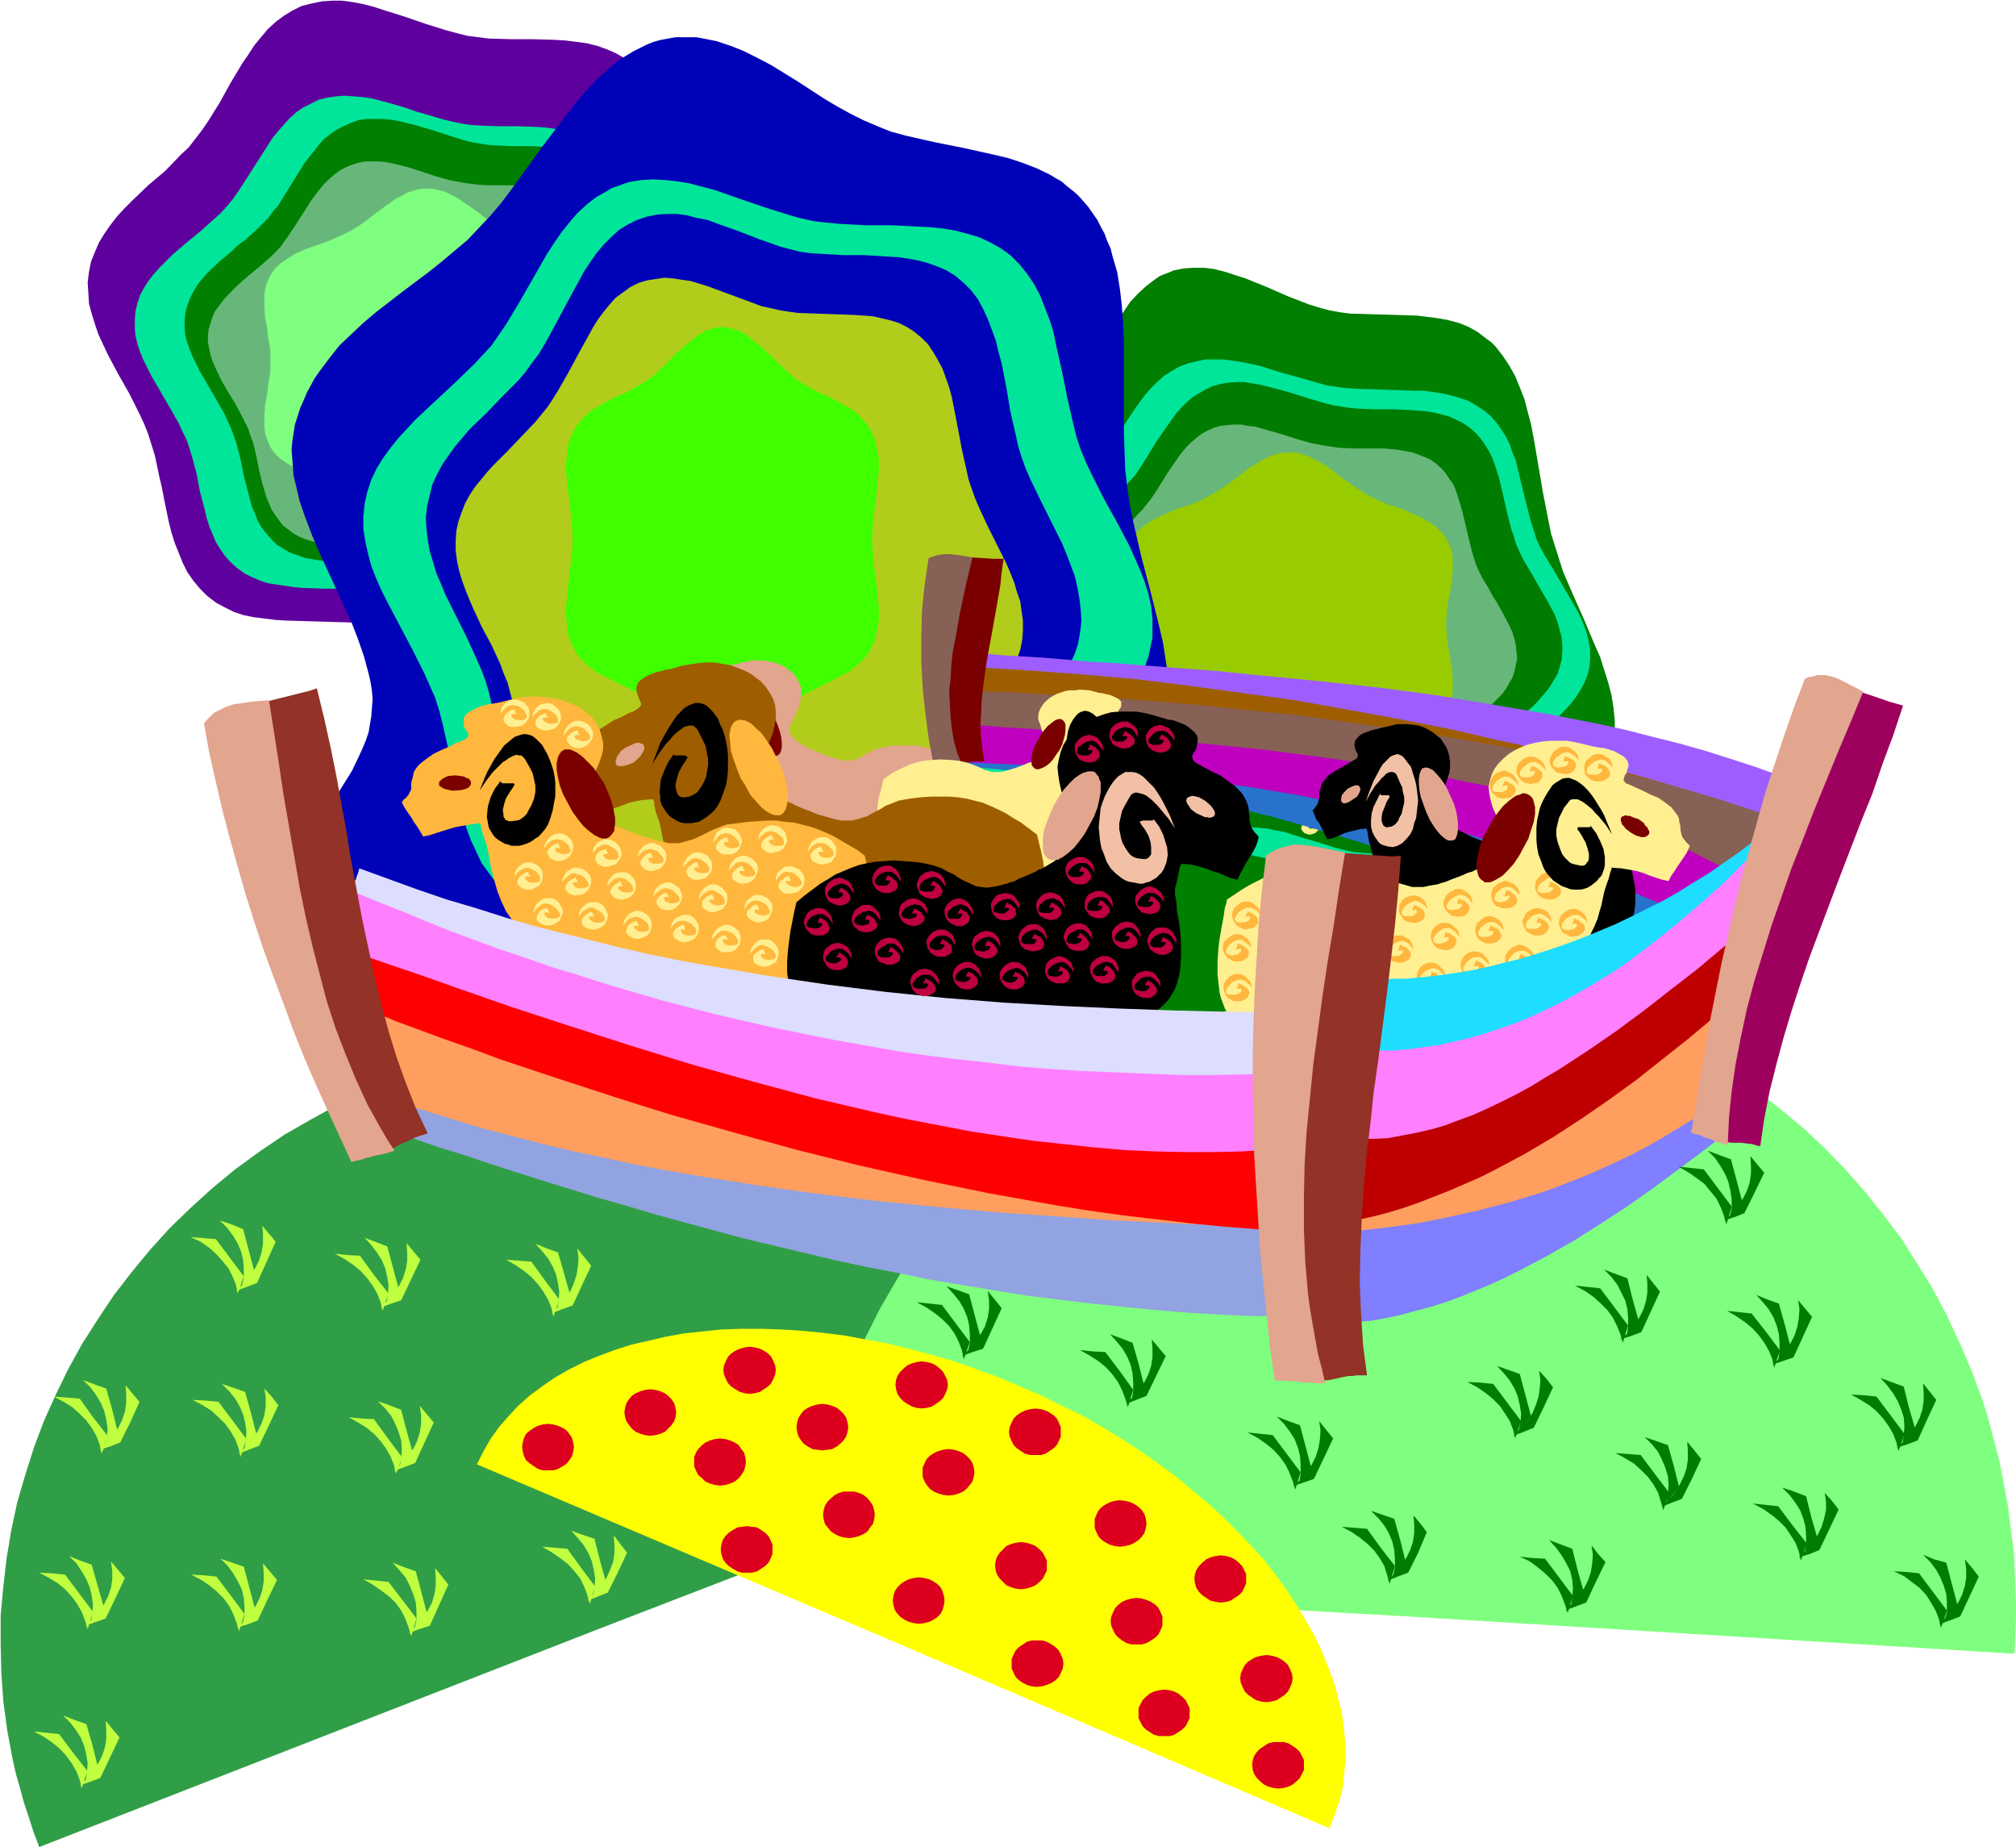 <svg xmlns="http://www.w3.org/2000/svg" fill-rule="evenodd" height="449.267" preserveAspectRatio="none" stroke-linecap="round" viewBox="0 0 3035 2780" width="490.455"><style>.pen1{stroke:none}.brush2{fill:#007f00}.brush3{fill:#00e599}.brush4{fill:#007c00}.brush6{fill:#7fff7f}.brush8{fill:#ffef91}.brush9{fill:#7a0000}.brush10{fill:#0002b7}.brush16{fill:#9e5e00}.brush17{fill:#e2a58e}.brush18{fill:#000}.brush19{fill:#876056}.brush21{fill:#ffb73d}.brush22{fill:#f2c1a5}.brush27{fill:#ff9e5e}.brush32{fill:#bf003f}.brush35{fill:#bfff3f}</style><path class="pen1" style="fill:#5e009e" d="m454 9 16-4 15-3 15-1h15l15 2 16 3 16 4 15 5 32 10 32 11 32 10 15 4 16 4 16 2 16 2 33 1h33l34 1 16 1 16 2 15 2 16 4 14 5 14 6 14 8 12 9 12 11 10 12 8 13 8 14 6 15 6 15 5 16 3 16 8 34 3 17 3 17 8 33 4 16 5 15 6 15 7 15 16 30 16 30 17 31 7 15 6 15 6 15 5 15 3 16 2 16 1 15-2 16-3 16-6 15-6 13-8 14-9 13-11 12-11 12-11 12-25 23-25 23-24 23-11 12-10 12-10 13-9 14-18 29-34 58-9 14-9 13-10 13-11 11-11 11-12 10-13 8-15 6-15 5-15 2-15 2-15-1-16-2-15-3-16-4-16-4-32-11-16-5-16-6-31-10-16-4-15-3-16-2-16-2-33-1-34-1-33-1-16-1-16-2-16-2-15-3-15-5-14-7-13-7-13-10-11-11-10-12-9-13-7-14-6-15-6-15-5-16-4-16-7-34-3-16-4-17-7-33-5-16-5-16-6-15-7-15-15-30-17-30-16-30-7-15-7-15-5-15-5-16-4-15-1-16-1-16 2-16 3-15 6-15 6-14 8-13 9-13 10-13 11-12 12-12 24-23 26-22 23-24 12-11 10-13 10-13 9-13 18-29 16-29 18-30 9-13 9-14 10-12 10-12 12-11 12-9 13-8 14-7z"/><path class="pen1 brush2" d="m1752 413 8-3 7-3 15-3 15-1h16l15 2 16 4 15 5 16 5 32 13 32 14 31 12 16 5 15 4 16 3 16 2 34 1 33 1 33 1 16 2 16 2 16 3 15 4 15 6 14 8 13 10 7 5 6 6 11 14 10 15 9 16 7 17 7 18 5 19 5 19 4 21 7 41 7 41 8 41 4 20 6 19 6 19 6 19 16 37 16 36 16 38 8 18 6 19 6 19 5 19 3 19 2 19v19l-1 20-4 19-5 18-7 18-8 16-9 16-10 16-11 15-12 14-24 28-13 14-12 14-24 29-11 14-11 15-10 16-9 17-17 36-17 36-17 36-9 17-10 17-10 15-10 15-12 13-12 11-13 10-7 5-7 3-8 3-7 3-15 3-16 1h-15l-15-2-16-4-16-5-15-5-32-13-16-7-16-7-15-6-16-6-16-5-16-4-15-2-17-2-16-2h-17l-33-1-33-1-17-2-16-2-15-3-15-4-15-6-14-8-13-10-7-5-6-6-11-14-10-15-9-15-8-18-6-18-5-19-5-19-4-21-7-41-7-41-8-41-4-20-5-19-6-19-7-19-16-37-16-36-16-38-7-18-7-19-6-19-4-19-4-19-1-19-1-19 2-20 3-20 5-18 7-17 8-16 9-16 10-16 11-15 12-14 24-28 13-14 12-14 24-28 12-15 10-15 10-16 9-17 17-35 17-37 18-36 8-17 10-17 10-15 10-15 12-13 12-11 13-10 7-5 7-3z"/><path class="pen1 brush3" d="m480 150 13-3 13-2 13-1 13 1 13 1 14 2 27 7 27 8 14 5 14 4 27 8 13 3 14 3 13 2 15 1 28 1h28l29 1 14 1 14 2 13 1 14 3 13 4 11 5 12 6 11 8 10 8 8 10 8 10 6 11 5 12 5 12 4 13 4 12 6 27 6 27 6 26 4 13 5 12 5 12 6 13 13 23 14 24 14 24 6 12 6 12 5 12 4 12 3 12 1 12v13l-1 13-3 12-4 12-6 11-7 11-8 10-8 10-10 9-10 10-21 18-21 18-21 18-10 9-9 10-8 11-8 10-15 23-15 23-15 23-7 11-8 11-9 10-9 9-10 9-10 7-11 7-13 5-13 3-13 3h-26l-13-1-14-2-14-4-13-3-27-8-28-9-27-8-13-3-14-3-13-2-14-1-28-1h-29l-29-1-14-1-14-2-13-2-14-2-12-4-12-5-12-6-11-8-10-9-8-9-7-10-7-11-5-12-5-12-4-13-3-13-7-26-5-27-7-26-4-13-4-12-6-12-6-13-13-23-14-24-14-24-6-12-6-12-5-12-4-12-3-12-1-12v-13l1-13 3-12 4-12 6-11 7-11 8-10 9-10 9-9 10-10 21-18 22-18 20-18 10-9 9-10 9-11 7-10 15-23 30-47 7-11 9-11 8-9 9-10 10-9 10-7 12-6 12-6zm1308 397 13-3 14-3h27l14 2 14 2 14 3 14 3 28 9 29 8 28 8 14 4 14 2 14 2 14 1 30 1 30 1 29 1h15l14 2 14 2 13 3 14 4 12 4 12 7 11 7 11 9 8 9 8 11 7 11 6 12 4 12 5 12 3 13 13 53 7 27 4 12 4 13 5 11 7 13 14 23 7 12 7 12 14 24 7 12 6 12 5 12 4 12 3 12 2 13v12l-1 13-3 12-5 12-6 11-7 11-8 10-9 10-10 10-10 9-22 18-23 19-21 18-10 9-9 10-9 10-8 11-16 23-15 23-15 23-9 11-8 11-9 10-9 9-10 9-11 7-12 6-12 6-14 3-13 3h-28l-13-2-15-2-14-3-14-3-28-9-28-8-28-8-15-3-13-3-15-2-14-1-29-2h-30l-29-1-15-1-15-1-14-2-13-3-13-4-13-5-12-6-11-7-10-9-9-10-7-10-7-11-6-11-5-13-4-12-3-13-7-27-6-26-7-27-4-12-4-13-6-12-6-12-14-24-7-12-8-12-14-23-7-12-6-12-5-12-4-13-3-12-1-12-1-13 2-12 3-13 5-11 6-11 7-11 8-10 9-10 10-10 10-9 22-18 22-19 21-18 11-9 9-10 9-10 8-11 15-23 16-23 15-23 8-11 8-11 9-10 9-9 10-9 11-7 12-7 13-5z"/><path class="pen1 brush2" d="m528 185 11-4 12-2h24l12 1 12 2 25 6 24 7 25 8 25 8 12 3 12 2 12 2 13 1 25 1h26l26 1 25 2 12 2 12 2 11 4 11 4 11 6 9 6 9 8 8 9 6 9 6 10 5 11 4 11 7 23 6 24 5 24 6 23 4 12 4 11 4 11 6 11 12 21 12 21 13 22 11 21 4 12 4 10 2 11 2 12v11l-1 11-3 11-4 11-5 10-6 10-7 9-8 9-9 9-9 8-19 17-10 7-9 9-19 16-8 9-9 8-7 9-7 10-14 21-13 21-13 21-15 19-7 9-9 9-8 7-10 7-10 6-11 5-12 3-12 2-11 1-12-1-12-1-12-2-25-6-24-8-25-8-24-7-13-3-12-2-12-2-13-1-25-1h-26l-26-1-25-2-12-2-12-2-11-4-12-4-10-6-10-6-8-8-8-9-7-9-6-10-4-11-5-11-6-23-6-23-5-25-6-24-4-11-4-11-5-11-5-11-12-21-25-43-11-22-4-10-4-11-3-11-1-11v-12l1-11 3-11 4-11 5-10 6-10 7-9 8-9 18-17 19-16 9-9 10-7 19-17 9-9 8-8 7-10 8-9 13-21 13-21 13-21 15-19 7-9 8-9 9-7 10-7 10-5 11-5z"/><path class="pen1 brush4" d="m1826 581 11-3 12-2 12-1h12l12 2 12 2 24 6 25 7 25 8 24 7 12 3 13 2 12 2 12 1 26 1h26l26 1 24 2 13 2 12 3 11 3 11 5 10 5 10 7 9 8 7 8 7 10 6 10 5 10 4 11 7 23 11 48 6 24 4 11 3 11 5 11 5 11 13 22 12 21 13 22 11 21 4 11 3 11 3 11 1 11v11l-1 12-3 11-3 10-6 10-6 10-7 9-8 9-8 9-9 8-19 17-10 8-10 8-18 17-9 9-8 8-8 9-7 10-13 20-13 21-14 21-14 20-8 9-8 8-9 8-9 7-11 5-11 5-11 3-12 2-12 1-11-1-13-1-12-2-24-6-25-8-24-7-25-8-12-2-13-3-12-1-12-1-26-1-26-1h-26l-24-2-13-2-12-3-11-3-11-5-10-5-10-7-9-8-7-9-7-9-6-10-5-11-4-10-6-24-6-23-6-24-5-24-4-12-4-11-5-10-5-11-12-22-13-21-12-21-12-22-4-11-3-11-3-11-2-11v-11l1-12 3-11 4-11 5-10 7-9 7-10 8-8 8-9 9-8 19-17 10-8 10-8 18-17 9-8 8-9 8-9 7-10 13-21 13-21 14-20 14-20 8-9 8-8 9-8 10-6 10-6 11-5z"/><path class="pen1" d="m530 248 9-3 11-2h20l11 1 10 2 21 5 22 7 21 7 21 6 21 4 22 3 22 1h45l22 2 10 2 10 2 10 3 9 4 10 4 8 6 8 7 6 7 6 9 5 8 4 10 4 9 6 20 5 20 4 21 6 21 6 19 9 19 10 19 11 18 11 19 9 18 4 10 3 9 2 10 1 10 1 9-1 10-3 10-3 9-4 9-6 8-6 8-7 8-15 15-16 14-17 14-16 14-8 8-7 7-13 17-11 17-23 37-13 17-7 8-7 7-7 6-9 6-8 5-10 4-10 3-10 2h-21l-10-1-11-2-20-5-22-6-21-7-22-6-20-5-22-2-22-1h-22l-23-1-22-2-10-2-10-2-10-3-10-4-9-5-8-6-8-6-6-8-6-8-5-8-4-9-4-10-6-20-5-21-4-20-5-21-4-10-3-10-9-18-10-19-11-18-11-19-9-19-4-9-3-10-2-9-2-10v-10l1-9 3-10 3-9 4-9 6-8 6-8 7-8 15-15 16-14 17-14 16-14 8-8 7-7 12-17 12-18 23-36 13-17 6-7 8-8 7-6 8-6 9-5 10-4zm1297 396 10-3 10-1 10-1h11l10 2 11 1 21 6 21 6 22 7 21 6 21 4 21 3 23 1h44l22 2 11 2 10 2 9 3 10 4 9 4 8 6 8 7 7 8 5 8 6 8 4 10 3 9 6 20 5 21 5 21 5 20 6 20 9 19 11 18 5 10 6 9 10 18 10 19 4 9 3 10 2 9 1 10 1 10-2 10-2 9-3 10-5 8-5 9-6 8-7 7-15 15-17 14-16 14-16 15-8 7-7 8-13 16-12 18-23 36-12 17-7 8-7 7-7 6-9 6-9 5-9 4-10 3-11 2-10 1-10-1-10-1-11-2-21-5-43-13-21-6-21-5-21-2-22-1h-23l-22-1-22-2-11-1-10-3-10-2-9-4-9-5-9-6-7-7-7-7-5-9-6-8-4-9-3-9-6-21-5-20-5-21-5-20-3-11-4-9-8-19-11-18-11-19-10-18-10-19-3-10-4-9-2-10-1-10v-10l1-9 2-10 4-9 4-9 5-8 6-8 7-8 15-14 17-15 17-14 16-14 7-8 7-7 13-16 12-18 11-18 12-18 12-17 7-8 7-7 8-7 8-6 9-5 9-4z" style="fill:#68b77a"/><path class="pen1 brush6" d="M643 284h8l9 2 8 2 7 3 8 4 7 4 15 10 14 10 14 11 14 10 15 9 15 7 17 7 16 6 17 6 16 7 14 9 7 5 6 5 5 6 4 7 4 7 3 7 2 8 2 16-1 8-1 17-5 33-3 17-1 16 1 17 3 17 5 34 1 16 1 8-2 16-2 7-3 8-4 7-4 7-5 6-6 5-7 5-14 8-16 7-17 7-16 6-17 6-15 8-15 9-14 10-14 10-14 11-15 10-7 4-8 3-7 3-8 2-9 2h-16l-9-2-7-2-8-3-7-3-8-4-14-10-28-21-14-10-15-9-15-8-16-6-17-6-17-7-16-7-14-8-7-5-6-5-5-6-5-7-3-7-3-8-2-7-1-8v-16l1-16 3-17 2-17 3-17v-33l-3-17-2-17-3-16-1-17v-16l1-8 2-8 3-7 3-7 5-7 5-6 6-5 7-5 14-9 16-7 17-6 17-6 16-7 15-7 15-9 14-10 14-11 14-10 14-10 8-4 7-4 8-3 7-2 9-2h8z"/><path class="pen1" style="fill:#9c0" d="M1941 681h8l9 2 7 2 8 3 7 4 8 4 14 9 14 11 14 10 14 10 15 9 16 8 16 7 17 5 16 7 16 7 15 9 6 4 6 6 6 6 4 7 4 7 3 7 2 8 1 7v16l-1 17-3 17-3 16-2 17-1 16 1 17 2 17 3 17 3 17 1 16v16l-1 8-2 8-3 7-4 7-4 7-6 6-12 10-15 9-16 7-16 6-17 6-16 7-16 7-15 9-14 10-14 11-14 11-14 9-8 4-7 4-8 3-7 2-9 1-8 1-8-1-9-1-8-2-7-3-8-4-7-4-14-9-15-11-13-11-14-10-15-9-15-7-17-7-17-6-16-6-16-7-15-9-12-10-5-6-5-7-4-7-2-7-2-8-2-8v-16l2-16 2-17 3-17 2-17 1-17-1-16-2-17-3-16-2-17-2-17v-16l2-7 2-8 2-7 4-7 5-7 5-6 6-6 6-4 15-9 16-7 16-7 17-5 17-7 15-8 15-9 14-10 13-10 15-11 14-9 7-4 8-4 7-3 8-2 9-2h8z"/><path class="pen1 brush8" d="M1956 1240v-5l2-4 2-3 3-3 3-3 4-1h3l4 1 3 2 3 2 3 3 1 3 1 4v5l-1 4-3 5-2 2-2 2-3 1-4 1h-3l-3-1-3-1-3-3-2-3v-2l1-3 1-3 5-4 5-3v2l2 2v3l-3-1-1 1-1 1v2l2 2 2 2h10l1-1 2-2v-3l-1-3-2-3-3-3-3-2-5-2h-2l-3 1-2 1-3 2-3 3-2 5z"/><path class="pen1 brush9" d="m1936 1307-6 4-4 6-1 2-1 3v2l1 2 1 1 1 1h6l6-1 6-4 6-5 4-5 1-2v-7l-1-2-2-1h-5l-6 2-6 4z"/><path class="pen1 brush10" d="m995 60 11-2 11-2h31l11 2 10 2 10 2 21 7 20 8 20 10 21 11 39 24 40 26 20 12 20 11 20 10 21 9 20 8 22 6 22 5 22 5 45 9 45 10 21 5 21 7 21 8 19 9 10 6 9 5 8 7 9 7 8 7 8 9 7 8 7 10 7 10 5 10 6 11 4 11 5 11 3 12 7 24 4 25 3 26 2 27 1 27v138l1 27 1 27 3 26 4 27 5 25 6 26 6 26 14 53 13 52 6 26 4 26 4 26 2 25v26l-2 25-2 13-2 13-3 12-4 13-4 12-5 12-5 11-6 12-6 10-7 11-14 19-16 19-18 18-18 16-19 16-80 62-20 15-19 16-18 17-18 17-17 19-16 19-16 21-16 21-15 22-16 21-31 43-16 20-17 19-17 18-18 16-18 15-9 6-10 6-10 5-10 5-11 4-10 3-11 2-11 2-10 1h-11l-11-1-10-1-10-2-11-3-20-6-20-9-21-10-20-11-40-24-20-12-19-13-20-12-20-11-21-11-20-8-10-4-11-5-12-4-13-4-13-5-13-4-28-10-29-9-31-10-30-11-31-12-30-12-29-13-28-14-27-15-13-7-11-8-12-8-10-9-10-9-9-9-8-9-7-10-6-10-5-9-3-10-2-10-1-10 1-10 1-10 2-9 3-10 4-10 5-10 5-10 12-20 13-21 13-21 14-22 13-21 11-23 5-11 5-12 4-12 2-12 2-12 1-13 1-13-1-12-2-13-3-13-7-26-9-26-10-26-12-26-12-26-24-52-11-26-10-26-9-26-6-26-3-12-1-13-1-13-1-13 1-12 2-13 2-13 4-12 4-13 5-11 5-12 6-11 6-11 7-10 15-20 15-19 18-17 18-17 19-16 40-31 40-30 20-16 19-16 19-16 17-18 17-18 17-20 15-20 16-22 31-43 32-42 16-21 16-19 17-18 18-16 9-8 9-7 10-6 10-6 10-5 10-5 10-4 11-3z"/><path class="pen1 brush3" d="m930 280 8-3 9-3 18-3 18-1 19 1 18 2 18 3 19 5 19 5 37 13 38 13 38 12 18 5 19 4 18 2 20 2 39 2h39l40 2 19 1 19 2 18 3 19 5 17 5 17 8 16 9 7 5 8 6 7 7 6 6 12 15 10 15 9 17 7 18 7 18 6 19 4 20 9 40 8 40 9 39 5 20 6 18 8 19 8 17 18 36 20 36 19 36 8 18 8 18 7 18 6 19 4 19 2 18v29l-2 9-2 10-2 9-6 17-8 17-9 16-11 15-13 15-12 14-14 15-29 27-30 27-28 28-14 15-12 14-12 16-11 16-20 34-20 35-21 35-10 17-12 16-11 15-13 14-13 12-15 12-15 9-8 4-9 4-9 3-9 2-18 4-18 1-18-1-18-2-19-3-18-4-19-6-38-13-37-13-38-12-19-4-18-4-19-3-19-2-20-1-19-1h-40l-39-2-20-1-19-2-18-3-18-5-18-5-16-7-16-10-8-5-7-6-7-6-7-7-11-15-11-15-8-17-8-17-7-19-5-19-5-19-9-40-8-40-9-40-5-19-6-19-8-18-8-18-18-36-19-36-19-36-9-18-8-18-7-18-5-19-4-18-3-19v-19l1-9 1-10 2-9 2-9 6-18 8-17 10-16 11-15 12-15 13-14 13-14 30-28 29-27 29-28 13-14 13-14 11-16 11-16 21-35 20-35 20-35 11-17 11-16 12-15 12-14 14-13 14-11 16-9 8-5 9-3z"/><path class="pen1 brush10" d="m959 331 15-5 15-3 15-1h15l15 2 15 4 16 3 16 6 31 11 31 12 31 11 15 4 16 4 15 2 16 1 33 2h33l32 2 17 1 15 2 16 3 15 4 14 5 14 6 13 8 13 11 11 11 10 13 8 15 7 15 6 16 6 16 4 17 5 18 7 36 3 18 3 18 8 35 4 18 5 16 6 17 7 16 16 33 16 32 16 32 7 17 6 16 6 16 4 17 3 17 2 17 1 17-2 17-3 17-5 15-7 15-8 15-9 14-10 13-11 13-11 13-24 25-25 24-24 25-11 13-10 13-9 14-9 15-17 31-17 32-17 31-9 15-9 15-10 13-10 13-11 11-12 10-13 9-15 7-14 5-15 3-15 1h-15l-15-2-16-4-15-4-16-5-31-11-31-12-31-11-16-4-15-4-16-2-16-2-32-1-66-2-16-1-16-2-15-3-15-4-14-5-14-6-14-9-12-10-11-12-10-13-9-14-7-15-6-16-6-16-4-17-4-18-7-36-4-18-3-18-8-36-4-17-5-17-6-16-7-16-15-33-16-32-16-32-7-17-7-16-5-17-5-16-3-17-2-17-1-17 2-17 4-17 4-16 7-15 8-15 9-13 10-14 11-13 11-13 25-24 24-25 24-24 11-13 10-14 10-13 9-15 17-31 17-32 17-31 8-15 10-15 9-13 11-13 11-11 12-11 13-8 14-7z"/><path class="pen1" style="fill:#b2cc1c" d="m961 426 13-4 13-2 13-2 13 1 13 2 14 2 26 8 27 10 27 10 27 10 14 3 13 3 13 2 14 2 28 1 29 1 28 1 14 1 14 1 13 3 13 3 13 4 12 6 11 7 11 9 10 10 8 12 7 12 7 13 5 14 5 14 4 15 3 15 6 31 6 32 7 31 3 14 5 15 5 14 6 14 13 28 14 28 14 28 6 14 6 15 4 14 5 14 2 15 2 14v15l-1 14-3 15-5 14-5 13-7 13-8 12-9 11-9 11-10 11-42 43-20 22-10 11-9 11-8 12-8 13-15 27-14 28-15 26-7 13-8 13-9 12-9 11-9 9-11 9-11 8-12 6-13 4-13 3-13 1-13-1-14-1-13-3-13-4-13-4-28-10-27-10-27-9-13-4-13-3-14-2-14-1-28-2h-28l-29-1-13-1-14-2-13-3-13-3-13-4-12-6-11-8-11-8-10-10-8-12-8-12-6-13-5-13-5-15-4-15-3-15-7-31-5-31-7-31-4-15-4-15-6-14-5-14-13-28-15-28-13-28-6-14-6-15-5-14-4-14-3-14-2-15v-15l1-15 3-14 5-14 5-13 7-13 8-12 9-11 9-11 10-11 21-21 21-22 21-22 9-11 9-11 8-12 8-13 15-26 15-28 15-27 7-13 8-13 9-12 9-11 9-10 11-8 11-8 12-6z"/><path class="pen1" style="fill:#3fff00" d="m1087 492 8 1 8 2 8 2 7 4 7 4 7 6 14 11 14 13 13 13 14 13 13 11 15 9 16 9 16 7 16 8 15 9 7 4 7 6 6 6 6 7 5 7 4 8 4 9 2 9 2 9 2 10v20l-2 20-2 21-3 21-2 21-1 20 1 20 2 21 3 21 2 21 2 20v20l-2 10-2 9-2 9-4 9-4 8-5 8-6 6-6 6-7 6-7 5-15 8-16 8-16 8-16 8-15 9-13 11-14 13-13 13-14 13-14 12-7 5-7 5-7 3-8 3-8 1-8 1-8-1-7-1-8-3-7-3-8-5-6-5-14-12-14-13-13-13-13-13-14-11-15-9-16-8-16-8-16-8-15-8-7-5-7-6-6-6-6-6-5-8-4-8-4-9-3-9-1-9-1-10-1-10v-10l2-20 2-21 5-42 1-20-1-20-2-21-5-42-2-20v-10l1-10 1-10 1-9 3-9 4-9 4-8 5-7 6-7 6-6 7-6 7-4 15-9 16-8 16-7 16-9 15-9 14-11 13-13 13-13 14-13 14-11 6-6 8-4 7-4 8-2 7-2 8-1z"/><path class="pen1" style="fill:#309e47" d="M911 2448 59 2780l-1-3-8-21-7-22-7-21-6-22-6-21-5-22-8-43-6-44-3-43-1-43v-44l4-43 5-43 7-42 9-42 12-41 13-41 15-40 18-40 19-39 21-38 23-36 24-36 27-35 28-34 29-32 32-31 33-30 34-28 37-27 37-25 40-23 20-11 20-11 21-10 21-10 22-9 22-9 22-8 22-8 22-7 22-6 45-11 45-9 44-7 45-4 45-3h44l44 2 44 4 43 6 43 8 42 10 42 12 41 14 40 16 40 18 38 19 37 22 36 23 36 25 34 26 32 28 31 30 30 31 28 34 27 34 13 18 12 18 11 19 12 19 11 19 10 20 10 20 9 20 9 21 9 21-853 329z"/><path class="pen1 brush6" d="m2120 2433 912 56 1-4 1-24 1-25v-24l-1-25-1-24-1-24-3-24-3-23-3-24-4-23-9-46-6-23-6-23-6-22-7-22-8-22-8-22-9-21-9-21-19-41-21-40-24-39-24-38-27-36-28-35-30-34-31-32-32-30-35-29-35-27-37-25-19-12-19-12-20-11-19-10-20-10-21-10-20-9-21-8-21-8-21-8-22-6-22-7-22-6-22-5-23-5-22-4-23-3-23-3-24-2-23-2-24-1h-46l-23 1-24 1-23 2-22 3-23 3-22 4-23 4-22 5-22 5-43 13-22 7-21 8-20 8-21 9-21 9-20 10-20 10-20 11-38 23-38 24-36 27-35 28-34 30-33 31-30 33-30 35-28 36-26 37-24 39-23 40-21 42-10 21-10 21-8 22-9 22-7 22-8 22-7 23-6 23-6 23-5 24-5 23-4 24-3 24-3 25-3 24-2 25 913 52z"/><path class="pen1" style="fill:#2872cc" d="m1415 1152 40 2 38 3 39 4 37 4 37 4 37 5 37 6 36 6 35 6 35 7 68 15 68 17 66 19 64 19 64 21 62 21 62 23 61 23 61 24 121 48 13-1 11-3 11-3 10-3 9-4 8-4 7-6 6-5 4-6 4-8 3-7 2-8v-18l-2-10-2-10-71-27-73-26-73-23-73-22-74-21-74-18-74-16-73-15-74-13-72-11-36-5-36-4-35-4-36-3-34-3-35-2-35-1-34-1-33-1h-66l-32 1-3 6-2 4-1 2-1 3 1 1v1l3 1v5l-1 2-2 4-3 5z"/><path class="pen1" style="fill:#9e5eff" d="m1454 1029 80 8 79 8 79 9 79 9 79 11 77 11 77 13 76 14 74 14 73 17 36 8 35 9 35 9 34 10 34 10 33 11 33 11 32 11 31 12 30 12 30 13 30 13 13-1 12-2 11-2 10-3 10-3 8-5 8-4 6-6 5-6 5-7 3-7 3-8 1-9 1-9-1-10-1-10-36-13-36-13-37-12-38-12-39-11-40-10-39-10-40-9-41-8-41-8-83-14-84-14-83-11-83-9-82-8-80-8-39-3-39-3-38-3-37-3-37-2-35-3-35-3-34-2-32-2-32-3-6 3-6 2-4 2-4 2-2 1-2 2-2 3 1 4 1 3 1 3v4l2 5v5l1 7z"/><path class="pen1 brush16" d="m2657 1271-73-24-73-22-73-21-74-20-74-19-75-17-74-15-74-14-74-12-74-11-73-10-72-7-72-6-71-4-71-2h-69l-11-6-9-4-8-4-8-3-6-3-5-2-4-2-2-3-1-2v-3l1-3 3-4 5-4 5-6 8-6 8-8 81 5 80 6 81 7 80 10 81 11 80 11 78 14 77 14 76 15 74 17 37 8 35 9 35 8 35 9 34 10 33 9 32 9 32 10 31 10 30 9 29 10 29 10-1 5v8l1 3 2 4 5 5 3 5 1 3v7l-1 6z"/><path class="pen1 brush17" d="m1399 1256 8 1 7 1h7l6-1 6-1 5-1 4-2 4-2 7-4 5-6 3-8 2-7 2-8v-9l-1-9-1-9-4-18-2-8-1-7-8-6-8-5-14-10-15-7-15-4-7-2-9-2h-35l-10 2-11 2-7 2-6 3-10 5-4 3-4 2-9 3-4 1h-11l-6-2-7-2-8-2-10-4-11-5-4-1-6-3-6-3-7-4-6-5-5-5-4-6-1-3v-4l4-9 4-9 4-8 3-8 2-7 1-7v-13l-2-6-4-7-3-5-4-5-6-4-5-4-6-3-7-3-7-2-7-1-8-1h-15l-8 2-8 1-8 3h-3l-4 1-10 2-5 2-5 3-4 3-3 4-1 5 1 4 1 3 1 3 1 2 1 2-2 2-3 3-14 6-15 8-6 5-6 5-5 5-2 7-1 5-1 4v5l-1 3-1 3-3 3-4 4 1 3 2 4 3 5 3 4 6 10 5 10 13-3 12-4 6-3 7-1 7-2 9-1 1 1v1l1 4 1 6 2 5 2 4 1 5 1 6 1 7 2 7 3 7 3 8 4 9 4 7 6 8 7 7 8 7 10 6 12 5 6 2 7 2 7 1 8 1 23 3 21 4 20 3 17 4 17 3 15 3 14 3 12 2 12 2 11 2h19l8-1 9-3 8-3 8-6z"/><path class="pen1 brush18" d="m1048 1089 5-14 6-12 6-11 7-9 3-4 4-3 3-3 3-2h4l3-1 4 1 3 2 3 2 3 3 3 4 2 4 5 10 4 12 1 13v14l-1 7-1 7-2 7-3 8-3 6-6 6-5 5-7 3-7 2h-7l-6-2-3-2-3-2-5-6-4-6-2-8v-8l2-8 2-8 4-9 5-8v2h13v3l-1 1-4 5-3 7-2 6-1 6v5l2 4 2 2 2 1h2l5-1 6-2 2-2 2-3 2-4 2-5 3-7 1-7v-6l-1-7-2-6-2-5-5-10-2-2-2-1-2-1h-4l-2 2-6 3-6 6-6 7-6 9-7 10z"/><path class="pen1 brush9" d="m1023 1073-5 4-4 5-1 4v3l1 1 2 1h4l5-1 5-3 5-4 3-4 2-4v-4l-2-1-1-1h-4l-5 1-5 3zm105-25 4-2 4 1 5 3 5 4 5 5 6 7 5 8 5 8 4 10 3 9 2 8 1 8v7l-1 6-2 4-3 3-4 1-4-1-5-2-5-4-6-6-5-7-5-7-5-9-4-9-3-9-2-9-1-7v-7l1-6 2-5 3-2z"/><path class="pen1 brush19" d="m1433 1101 79 4 79 6 78 7 76 8 76 9 75 11 74 12 73 13 71 14 70 16 69 17 67 18 66 20 65 21 62 22 31 12 30 12 13-2 13-2 11-3 9-3 9-4 8-5 7-5 6-6 4-6 4-7 3-8 1-8 1-8v-10l-2-10-2-10-37-12-37-12-37-11-38-11-39-10-38-9-79-18-79-17-79-14-80-13-79-11-78-11-78-8-76-8-74-6-37-3-35-2-36-2-34-2-34-2-33-2-32-1-31-1-8 5-5 4-4 4-3 3-2 4-1 3v6l1 6 1 7v4l-1 4-1 5-3 6z"/><path class="pen1" style="fill:#bf00bf" d="m2522 1370-35-15-35-15-35-14-35-13-35-14-36-12-35-11-36-11-35-11-36-9-72-18-71-16-71-14-71-12-71-10-70-8-69-7-69-5-68-4-67-3-65-1-1-7v-16l2-4 1-4 4-7 6-6 7-5 9-4 11-4 35 2 36 3 37 2 37 3 76 6 77 7 78 7 79 8 78 10 79 11 77 13 38 7 37 8 37 7 37 9 35 9 35 9 35 10 33 11 33 11 32 12 30 12 30 14 28 14 28 14-7 12-7 9-7 8-9 7-9 6-12 6-13 6-7 4-8 3z"/><path class="pen1 brush9" d="m1447 839-16 77-8 39-6 39-2 19-1 20v19l1 19 2 20 3 19 4 20 6 19h9l7-1h5l6-1h4l6-1h15l-3-18-2-19-1-18 1-18 1-19 2-19 5-37 7-38 7-39 7-40 2-20 3-20h-16l-32-2h-16z"/><path class="pen1 brush19" d="m1398 840-3 20-3 20-4 39-1 39v38l2 39 4 38 5 38 7 38h18l3 1h22l-7-17-5-18-3-18-2-18-1-19-1-19 2-19 1-19 2-20 4-20 7-40 9-42 10-42-17-3-16-2h-8l-9 1-8 2-8 3z"/><path class="pen1 brush8" d="m1383 1253-7 1h-19l-6-1-4-1-8-3-6-4-5-4-3-6-2-7-2-6v-8l2-14 4-14 3-13 14-10 14-7 14-6 14-4 14-2 16-1 18 1 9 1 10 2 6 2 6 2 5 2 5 2 8 4 8 2 4 1h10l6-1 7-2 7-2 9-3 10-4 2-1 2-1 5-1 6-3 6-3 6-4 5-5 3-4 1-3v-3l-4-7-7-14-2-7-2-6-2-5v-6l1-5 2-5 3-5 3-4 4-4 5-4 5-3 6-3 6-2 6-2 7-1h7l8-1 14 1 15 4h3l4 1 9 2 5 2 4 2 4 2 4 4v7l-1 2-2 3-1 1v2l1 2 3 2 13 5 14 7 6 3 6 5 4 4 2 6 1 4 1 3v4l1 3 1 2 3 3 3 3-1 3-2 3-5 7-6 8-5 8-12-2-11-4-6-2-6-1-7-1-8-1h-1l-1 2v3l-1 4-2 5v1l-1 3v18l1 13v46l-1 17-1 16-3 17-4 15-3 7-3 7-3 6-4 6-5 5-4 4-6 4-6 3-6 2-8 1-11 1h-21l-10-1-20-2-19-4-17-6-17-7-15-7-14-8-14-9-13-9-11-8-11-9-10-8-5-4-5-4-8-6-8-6z"/><path class="pen1 brush18" d="m1674 1118-5-11-5-11-6-9-6-7-7-6-6-3-4-1h-3l-3 1-3 1-3 2-2 2-5 6-5 9-3 9-2 11v11l2 12 2 6 3 6 3 6 5 4 5 4 7 3 6 1h6l6-1 6-3 5-5 3-6 2-6v-6l-1-7-3-7-4-7-5-6v1h-11l-1 1 1 1 1 1 3 5 3 5 2 5 1 5-1 4-1 3-2 2-4 1-5-1-4-2-2-2-3-2-2-3-2-4-2-6-1-6v-5l1-5 2-5 2-4 4-8 2-2 2-1h3l5 1 5 3 6 4 6 6 6 7 6 9z"/><path class="pen1 brush9" d="m1697 1105 5 3 3 4 1 3v3l-2 1h-4l-5-1-5-2-4-3-3-4-2-3v-2l1-1 2-2h4l4 2 5 2zm-98-22-4-1-4 1-4 2-5 4-5 4-5 6-5 6-4 8-4 7-3 7-2 7-1 7v10l2 3 3 3 4 1 4-1 5-2 5-3 5-4 5-6 4-6 5-7 4-8 2-7 2-7 1-7v-10l-2-4-3-3z"/><path class="pen1 brush16" d="m1472 1411 12 1 12 1h10l10-1 9-1 8-2 7-3 6-3 6-4 5-4 8-9 3-6 2-5 2-6 2-6 1-13 1-14-2-14-2-14-2-14-3-14-3-12-3-12-12-9-12-9-12-7-11-7-12-6-11-5-12-5-12-3-12-3-13-2-13-1h-28l-15 1-16 2-17 3-10 4-10 4-8 5-8 4-13 7-7 2-6 2-8 2h-16l-10-2-11-3-7-2-7-2-15-6-8-3-9-4-3-1-3-2-5-2-4-2-10-5-11-7-9-7-5-4-3-4-3-5-3-5-1-5-1-5 7-15 6-14 6-13 5-12 3-12 2-11v-10l-1-10-3-10-5-9-6-9-7-8-8-6-8-6-10-5-10-4-11-4-12-2-12-2h-12l-12 1-13 2-12 2-13 4-4 1-7 1-7 2-8 2-8 3-8 4-7 5-3 3-2 4-1 4v3l1 6 2 5 2 5 2 4v3l-1 2-1 1-2 2-3 2-5 3-6 2-11 6-12 5-11 7-11 7-9 8-4 4-3 5-3 5-2 5v4l-1 4-1 6v9l-2 4-2 4-2 3-2 3-3 2-3 4 2 5 3 6 4 7 5 7 5 7 5 8 4 8 5 9 9-3 10-2 9-4 9-3 10-4 11-3 12-2 14-1h1l1 2 1 4v3l1 4 1 5 3 9 2 5 2 8 2 10 2 10 3 12 4 12 5 12 5 13 8 13 9 12 5 6 6 5 6 6 7 5 7 5 8 4 9 4 9 4 11 3 10 3 12 2 12 2 19 2 18 3 17 2 16 3 16 3 15 2 14 3 14 3 13 2 13 3 23 5 22 5 20 4 18 3 17 2h30l14-2 13-4 13-6 13-8z"/><path class="pen1 brush18" d="m982 1150 8-21 4-11 5-9 5-9 5-8 5-8 5-7 6-6 5-5 6-4 5-2 6-2h5l5 1 5 2 5 4 5 5 4 5 5 7 3 8 4 8 3 9 2 9 2 11 1 10v22l-1 11-2 12-4 11-4 11-3 6-3 5-4 5-4 4-5 4-4 3-5 3-5 3-6 1-5 1h-11l-5-1-5-2-5-3-5-3-4-4-4-5-3-5-3-5-2-6v-6l-1-6 1-13 1-7 5-13 6-13 9-13-1 1 1 2h15l4 1v1l1 1-1 2-1 2-6 9-5 9-3 10-2 9v4l1 4 1 3 1 3 1 2 3 2 3 1h3l8-1 4-2 4-2 4-3 3-4 4-6 4-8 2-5 1-6 2-11v-10l-2-10-2-10-4-8-4-8-4-8-3-3-2-2-3-1h-4l-4 1-4 1-4 3-4 3-5 4-5 5-4 5-6 6-10 14-10 16z"/><path class="pen1 brush17" d="m942 1125-4 3-4 3-2 4-3 3-1 4-1 3v5l2 2 2 1h7l4-1 4-1 9-4 7-7 3-3 2-4 2-3 1-3v-3l-1-2-1-2-3-1-3-1h-3l-4 1-4 2-9 4z"/><path class="pen1 brush21" d="m1108 1085 3-1 3-1 3 1h4l4 2 4 2 4 3 4 4 9 8 8 11 8 12 7 14 7 14 5 14 3 14 2 12v11l-1 5-1 4-1 4-2 3-2 3-3 2-2 1h-7l-4-1-4-2-4-2-4-3-4-3-8-9-9-10-7-13-8-13-6-15-5-14-4-13-1-13-1-11 1-4 1-5 1-3 2-3 2-3 3-2z"/><path class="pen1 brush21" d="m1226 1479 13 1 11 1 11-1 9-1 8-3 8-3 7-4 6-4 5-5 4-6 4-6 3-7 2-7 2-7 1-8 1-8v-16l-1-17-2-17-3-17-3-16-4-15-3-14-2-5-1-6-12-9-12-7-12-7-12-7-11-5-12-5-12-4-12-3-12-3-13-1-13-2h-14l-14 1-15 1-16 2-16 2-11 4-10 4-8 4-8 4-13 6-7 2-7 2-7 2h-16l-10-2-12-3-6-2-7-2-7-2-8-3-8-3-9-4-3-1-3-2h-3l-2-1-4-2-10-5-11-6-10-7-4-3-4-5-3-3-2-5-2-5v-5l6-13 7-13 5-12 5-12 4-11 2-9v-10l-2-9-3-10-4-9-6-8-7-7-8-6-8-6-10-4-11-4-11-3-11-2-12-1-12-1-13 1-12 2-13 3-12 3-5 1-6 1-7 1-8 2-8 3-8 4-7 4-3 3-2 3-1 4v9l2 5 3 4 2 3v3l-1 2-1 2-2 1-3 2-11 4-11 6-12 5-12 6-10 7-9 7-4 4-3 4-3 5-1 5-1 4-1 3-1 6v8l-2 4-2 4-4 5-3 2-3 4 2 5 3 5 4 6 5 7 4 7 5 7 5 8 4 7 10-2 9-3 19-6 10-3 11-2 12-2 13-2 2 1 1 1v3l1 4 2 8 3 8 1 3 1 3 2 8 2 10 2 12 3 13 4 15 4 14 6 15 7 15 10 14 5 7 6 6 6 7 7 6 7 6 8 5 9 5 9 4 10 3 11 4 12 2 12 2 19 2 17 2 18 3 16 2 16 3 16 3 29 6 27 6 24 6 23 5 21 5 20 4 18 4 17 2h16l15-1 14-3 7-2 7-3 6-4 6-4z"/><path class="pen1 brush18" d="m2391 1406 9 1 8 1h7l7-1 6-1 5-1 5-2 4-3 4-3 4-3 5-7 4-8 2-10 1-9v-22l-2-11-4-21-2-10-1-9-8-7-9-6-8-6-8-5-8-5-8-4-8-3-8-3-9-2-8-1-9-1h-19l-11 1-10 2-12 2-7 3-7 3-6 3-5 4-9 5-9 3-5 1-5 1-6-1-7-1-8-3-9-3-10-4-12-6-4-2-6-3-7-4-7-5-7-5-5-7-2-4-2-3-1-4-1-4 5-11 5-11 3-10 3-9 3-9 1-9v-7l-1-8-2-8-3-7-4-6-4-6-6-5-6-5-7-4-6-3-8-3-8-1-8-1h-17l-8 2-9 2-9 2-3 1-4 1-5 1-5 2-6 2-6 3-4 4-4 5-1 6 1 5 1 4 2 3 1 3v2l-1 3-1 1-2 1-7 4-8 5-16 9-8 5-6 7-5 6-1 4-1 4-2 6v8l-1 4-1 3-1 3-3 4-4 5 2 4 2 5 2 5 4 5 6 12 6 12 7-1 6-2 13-6 7-2 8-2 8-2 9-1h1l1 2 1 5 1 7 1 6 2 5 1 6 2 7 1 8 2 9 3 9 3 9 4 10 5 10 6 9 7 9 10 8 10 7 6 4 6 2 15 5 8 2 8 1 25 4 23 4 21 4 19 4 9 2 8 2 17 4 15 3 7 2 6 2 13 2 11 1 11 1h10l10-2 9-3 8-4 9-7z"/><path class="pen1 brush22" d="m2056 1207 6-17 6-15 7-13 3-6 4-6 4-4 4-4 3-3 4-2 3-1 4-1 3 1 4 2 3 3 3 4 3 4 4 5 2 6 2 7 2 6 2 8 1 7 1 9 1 8-1 8-1 9-1 9-3 8-2 9-4 8-6 7-6 6-7 4-7 2-8-1-3-1-4-1-4-2-3-3-2-3-3-4-4-8-2-8v-10l1-10 3-10 5-10 5-10v2l2 1h11l1 2v1l-1 1-4 7-3 8-3 7-1 7v6l2 5 1 2 2 1 1 1h3l6-1 2-1 3-2 2-2 3-4 2-5 3-5 2-9 2-8v-8l-2-8-1-7-3-6-3-7-2-5-2-3-2-1-2-1h-5l-2 1-4 2-2 3-4 3-3 4-7 8-7 11-7 13z"/><path class="pen1 brush17" d="m2029 1187-5 5-4 5-1 5v4l3 3h4l5-2 6-4 6-4 3-5 2-5v-2l-1-2-1-2-2-1h-4l-5 2-6 3zm113-31h2l2-1 5 1 6 3 5 5 6 7 6 8 5 9 5 11 5 11 3 10 2 11 1 9v8l-1 7-2 6-1 2-2 1-2 1h-7l-5-3-6-5-6-7-5-7-6-10-5-11-4-11-4-11-2-10-1-10v-8l1-7 2-5 1-2 2-2z"/><path class="pen1 brush8" d="m1937 1560-13 1h-11l-11-1-9-1-9-3-8-4-7-4-7-5-5-5-5-7-4-6-4-7-6-16-2-8-1-9-2-18v-19l1-18 2-17 3-17 3-16 2-14 2-6 1-6 12-8 12-8 12-7 12-6 12-6 11-5 12-3 12-4 12-2 13-2 13-1 13-1 15 1 15 1 16 2 17 2 10 4 10 4 8 4 8 4 13 6 7 2 7 2 7 2h17l9-2 12-2 6-2 7-2 7-3 8-3 8-3 9-4 3-1 4-1 4-2 4-2 11-5 10-6 10-7 4-4 4-4 3-4 3-4 1-5 1-5-7-13-7-13-5-12-5-11-3-11-2-10-1-10 2-9 3-10 4-8 6-8 7-7 8-7 8-5 10-5 10-4 12-3 11-2 12-1h25l12 2 13 3 12 3 5 1 6 1 8 1 7 2 9 3 7 4 7 4 5 6 1 3 1 4-2 6-1 5-3 4-1 4-1 3 1 1 1 2 2 2 3 1 11 5 11 5 12 6 12 5 10 7 9 7 4 5 3 4 3 4 2 5v4l1 3 1 6v4l1 4 1 4 2 4 2 2 2 3 3 3 3 3-2 5-3 6-4 6-4 6-5 7-5 8-5 7-4 8-10-2-9-3-9-3-10-4-10-3-11-2-12-2-13-1h-2v2l-1 3-1 3-2 8-3 8-2 6-2 7-2 9-2 10-3 10-3 11-5 12-6 12-8 11-8 12-11 10-7 5-6 5-8 4-8 4-8 4-10 3-10 4-11 2-12 2-12 2-19 2-17 3-17 3-17 4-15 4-15 4-15 4-14 5-13 5-12 5-24 10-22 9-19 10-19 9-17 7-16 6-7 2-7 2-8 2h-20l-6-2-6-2-7-3-6-4z"/><path class="pen1 brush9" d="m2467 1233 4 3 4 3 2 4 3 2 1 3 2 3v3l-1 2-2 2-2 1-3 1h-4l-3-1-4-1-4-2-5-3-4-3-4-3-2-3-3-3-1-3-1-3v-3l1-2 1-1 3-1 2-1 4 1h3l4 2 9 3zm-1782-66 9 1 5 1 3 2 4 1 1 2 2 2v5l-2 2-1 2-4 2-3 1-4 1-10 1h-5l-8-2-4-1-3-2-2-1-2-2v-5l2-2 2-2 3-2 4-2 3-1 10-1zm1616 29-2-1-4-1h-3l-4 2-4 1-4 2-8 6-9 8-8 10-8 11-7 13-7 13-5 13-3 13-2 11v10l1 5 1 4 1 3 2 3 2 2 3 2 2 2h7l4-1 4-2 4-2 8-5 8-8 9-10 8-12 7-13 7-13 4-13 4-12 2-12v-10l-1-4-1-4-1-4-2-3-2-2-3-2z"/><path class="pen1 brush18" d="m1289 1531-13 2-11 1h-11l-10-1-9-2-8-2-7-3-6-3-6-4-5-5-4-5-4-5-2-6-3-6-2-7-1-7-2-14v-16l1-15 2-17 2-15 3-15 3-15 3-13 12-10 12-9 12-9 12-7 11-7 12-5 12-5 11-4 13-3 12-2 13-1 14-1 14 1 15 1 16 2 17 4 11 4 9 5 9 4 7 5 7 4 7 3 6 3 7 3 7 1 8 1 9-1 10-2 11-3 6-2 7-2 7-4 8-3 9-4 9-4 2-2 4-1 4-2 5-3 10-6 10-7 10-8 4-4 4-5 4-5 2-6 1-5 1-6-7-16-7-16-5-14-5-14-3-13-2-13-1-11 2-11 3-12 4-10 6-10 7-8 8-8 9-7 9-5 11-4 11-4 11-3 12-1h25l12 2 13 3 13 4 4 1 6 2 8 1 8 3 8 3 7 4 7 6 3 3 3 4 1 4v5l-1 7-2 6-3 4-2 4v4l1 2 1 2 2 2 3 2 11 6 11 6 13 6 11 8 11 8 9 9 3 4 3 5 3 6 2 6 1 5v4l1 6v6l1 5 1 4 2 4 2 3 2 3 3 3 3 4-2 7-2 6-4 8-5 8-5 8-5 9-5 9-4 9-9-2-10-4-9-4-10-3-10-4-11-3-12-3-13-1-1 1-1 2-1 3-1 5-1 4-1 5-2 10-1 3-1 4v10l1 5 1 6 1 14 3 16 2 16 1 17v17l-1 17-1 9-2 8-2 8-3 8-4 7-4 7-5 6-6 6-7 6-8 5-9 4-10 4-11 3-12 2-37 5-35 4-34 5-33 4-31 3-29 3-27 2-27 1h-47l-22-2-20-3-18-5-16-6-8-4-7-4-7-4-6-6z"/><path class="pen1 brush21" d="m2310 1443-1-5-2-5-4-4-4-3-4-2-5-2h-5l-4 2-4 2-4 3-3 3-3 5-1 4v6l2 5 4 5 3 3 3 2 4 1 5 1h4l5-2 4-2 3-3 2-3v-4l-1-3-2-3-3-3-3-2-4-2-4-1 1 1-1 2-1 3v1l-1 1v1h2l3-1 2 1 1 1v1l-2 2-1 2-3 1-2 1-5 1h-3l-3-1-2-1h-2v-2l-1-3 2-4 3-4 3-3 4-3 3-1 3-1h7l3 2 4 2 4 4 4 4z"/><path class="pen1 brush22" d="m1769 1247-8-20-5-10-4-8-5-9-5-8-5-7-6-6-5-5-5-5-6-4-5-2-5-1h-11l-5 3-5 3-5 5-4 5-4 6-4 7-4 8-3 8-3 9-1 9-1 10-1 10 1 10 1 10 2 11 4 10 4 11 3 5 3 5 8 8 9 7 5 3 5 2 6 1 5 1 5 1h6l5-2 5-1 5-3 5-3 4-4 4-4 3-5 2-5 2-5 2-11-1-12-2-6-4-13-6-12-9-12 1 1-1 1-1 1h-14l-3 1h-2v1l1 2 1 2 6 8 5 9 3 9 1 8v11l-4 5-2 1-2 1h-3l-9-1-4-1-4-2-4-3-3-4-4-6-4-7-2-6-1-5-2-10v-9l2-9 2-9 4-8 4-7 4-7 2-3 3-2 3-1h3l4 1 4 1 5 2 4 3 5 4 9 9 5 6 11 13 10 15z"/><path class="pen1 brush21" d="m2176 1470-1-6-2-4-4-4-4-4-4-2-5-1h-4l-5 1-4 2-4 3-3 4-2 4-1 5v5l2 5 3 6 3 2 3 2 5 2h9l4-1 4-2 4-3 2-4v-3l-1-4-2-2-4-3-3-3-4-1-3-1v2l-1 3-1 2-1 1h7l1 1v2l-1 2-2 1-3 2-2 1h-11l-2-1-1-1-1-1v-4l1-3 3-4 3-3 4-3 7-2 3-1 3 1 4 1 3 3 4 3 4 5z"/><path class="pen1 brush22" d="m1814 1205 7 6 3 3 2 3 2 3 1 3v3l-1 2-1 1-3 1-3 1-3-1h-4l-4-2-9-4-4-3-4-3-2-3-2-3-2-3-1-3v-2l1-3 2-1 2-1 3-1h3l4 1 4 1 9 5z"/><path class="pen1 brush21" d="m2242 1453-1-6-2-4-4-4-3-4-5-2-5-1h-4l-5 1-4 2-4 3-3 4-2 4-1 5v5l2 5 4 6 2 2 4 2 4 2h9l4-1 4-2 4-3 2-4v-3l-1-4-2-2-3-3-4-3-3-1-4-1 1 1-1 1-1 3-1 3h6l1 1v2l-1 2-2 1-2 2-3 1h-10l-2-1-2-1-1-1v-4l2-3 2-4 4-3 3-3 4-2h3l3-1 4 1 3 1 3 3 4 3 4 5z"/><path class="pen1 brush17" d="m1648 1162-3-1h-7l-3 1-4 1-4 2-9 6-8 8-9 10-8 12-7 12-6 14-5 13-4 12-1 12v15l1 3 1 4 2 3 2 2 3 2 3 1 4 1 3-1h4l3-2 4-2 8-6 9-8 8-10 8-11 7-13 7-13 5-13 3-13 2-11v-15l-2-4-1-4-2-2-2-3-2-2z"/><path class="pen1" style="fill:#ddf" d="m541 1307 44 16 44 16 44 15 44 13 44 14 44 13 44 11 44 11 44 11 44 10 44 9 45 8 88 15 88 13 88 11 88 9 88 7 87 5 88 4 87 3 87 2h87l13 8 10 7 9 7 7 6 6 7 3 6 2 5 1 7-2 6-3 6-4 8-6 7-8 8-10 9-10 10-13 10-51-1-50-1-51-2-50-3-50-3-50-4-50-4-49-6-49-5-48-6-48-7-48-7-48-7-46-9-47-9-45-9-46-10-44-10-44-11-44-11-42-12-43-12-41-13-40-13-40-14-39-14-38-15-37-15-36-15-36-16-34-16-33-17 2-8 1-5 1-4 1-2h1l1-1 1 2 1 1h1l1-1 1-2 1-4 2-5 2-7z"/><path class="pen1" style="fill:#1eddff" d="m2664 1247-22 17-23 18-23 16-23 16-23 14-24 15-23 13-24 12-24 12-23 11-24 10-24 10-24 9-23 8-47 15-22 5-23 6-22 5-22 4-21 3-21 3-21 2-20 2h-19l-19 1-18-1h-17l-17-2-16-2-15-3-14-3-6 9-5 8-5 8-4 8-3 7-2 7-1 7-1 8 1 8 1 8 1 8 3 9 3 10 5 11 5 12 5 12h50l24-1 25-2 24-3 24-3 25-4 23-4 24-5 24-6 23-6 24-7 23-8 23-8 23-9 22-10 22-10 44-22 21-12 21-12 21-13 20-14 20-14 19-15 20-15 18-16 19-16 18-17 17-18 17-17 17-19-1-8-1-7-1-4v-3l-1-2v-1h-2l-1-1-1-2-1-4v-4l-1-6-1-8z"/><path class="pen1" style="fill:#91a3e0" d="m509 1613 91 29 90 27 91 24 90 23 90 21 89 19 89 16 89 15 88 12 88 11 89 8 87 6 88 4 87 1h87l44-1 43-2 13 7 12 8 9 9 8 8 7 9 5 9 3 9 2 10v10l-2 10-3 10-5 11-7 11-8 11-9 11-12 12h-50l-50-2-51-3-49-4-50-5-49-5-50-6-48-6-49-8-48-8-48-8-48-10-47-9-47-10-46-11-46-11-46-11-45-12-44-12-44-12-43-13-43-12-42-13-42-13-41-13-40-13-39-13-39-12-37-13-38-13-36-12-36-13-5-6-4-5-4-4-4-4-3-3-3-3-1-2-2-1v-5l2-3 2-3 3-4 4-5 6-6 7-8z"/><path class="pen1 brush21" d="m2128 1429-1-5-2-5-3-5-4-2-5-3-4-1h-5l-5 1-4 3-3 2-4 4-2 4-1 5v5l2 5 4 6 3 2 3 2 4 1 5 1h4l4-1 4-2 4-3 2-4v-3l-1-3-2-3-3-3-4-2-3-2-4-1v2l-1 4-1 1v2h1l4-1h2v3l-1 2-4 3-2 1h-13l-2-3v-3l1-4 3-3 3-4 4-3 6-2 4-1 3 1 3 1 4 3 3 3 4 5z"/><path class="pen1" style="fill:#7f7fff" d="m2634 1608-42 31-42 28-42 26-42 23-41 22-21 10-20 9-21 9-20 8-21 7-20 7-21 7-20 5-20 5-21 5-20 4-20 3-20 3-20 2-20 2h-60l-20-1-20-2-20-3-20-3-5 9-6 8-5 10-3 9-3 10-3 10-2 11-1 11v23l2 12 2 12 2 13 4 13 4 13 5 14h23l23-1 23-2 23-2 23-4 23-5 22-6 23-6 22-7 22-8 22-9 22-9 22-10 22-11 42-22 42-24 41-26 40-26 38-27 38-28 36-27 35-27 33-27 2-7 2-6 2-5 2-4 2-3 1-3 1-4 1-6-1-3-1-4-1-4-2-6-3-7-2-9z"/><path class="pen1 brush27" d="m1982 1799-100-7-99-9-98-10-98-13-96-13-94-16-47-9-47-9-46-9-46-10-46-10-44-11-45-11-44-12-43-12-44-12-42-13-42-13-41-14-41-14-40-14-39-15-39-16-38-16-37-16-37-16h-8l-8 2-7 1-6 2-6 2-5 2-5 3-4 3-7 6-5 7-3 8-1 9-1 10v11l2 11 2 12 2 13 3 13 2 14 3 14 44 17 45 15 45 15 45 14 46 14 46 12 46 12 46 11 47 10 46 10 47 9 46 8 94 15 92 13 92 11 92 9 90 8 88 6 43 3 43 3 43 2 42 2 41 2 41 2 40 2 39 2 5-7 4-5 4-4 3-3 3-2 3-2 6-2 5-2 4-2 3-2 3-3 4-4 4-5 5-7z"/><path class="pen1 brush27" d="m1900 1783 50-5 49-8 48-9 49-12 48-14 47-15 46-18 46-20 23-10 23-11 22-12 22-12 21-13 22-13 21-13 21-14 21-15 20-15 21-16 19-16 20-17 19-17 19-17 18-19 8 4 7 4 5 5 4 6 3 8 3 8 1 9 1 11v23l-2 13-1 13-1 15-2 15-2 16-1 16-22 18-23 17-22 16-23 16-23 14-23 14-23 13-23 12-23 11-24 11-23 10-23 9-23 9-23 8-23 7-23 7-46 12-45 10-45 9-44 6-43 5-42 4-40 3-40 3-2-9-2-6-1-6-2-5-1-4-2-3-3-7-3-6-1-3-2-4-1-5-2-6-2-6-2-9z"/><path class="pen1" style="fill:red" d="m520 1410 88 33 89 31 89 29 89 28 89 25 90 24 90 21 89 20 90 17 89 16 89 13 45 5 44 5 45 5 44 4 44 3 44 3 44 2 44 2 44 1h43l12 8 11 9 9 8 8 9 5 10 4 9 3 9v10l-1 10-2 10-4 10-6 10-8 11-9 11-11 11-12 11-50-3-51-4-50-5-50-6-51-6-50-7-50-8-50-9-50-9-49-10-49-10-49-11-49-11-96-24-47-13-47-13-46-13-46-13-45-14-44-14-43-14-43-14-42-14-42-14-40-15-40-14-38-14-38-14-36-15-36-13-34-14-3-9-2-8-1-7 1-6 1-4 2-5 2-4 3-3 7-7 8-8 3-4 4-6 2-6 3-8z"/><path class="pen1" style="fill:#bf0000" d="m2633 1375-41 35-42 33-41 32-41 29-42 27-41 25-41 23-21 10-21 10-20 9-21 8-20 8-21 7-21 7-20 6-21 6-20 4-20 4-21 4-20 3-20 2-20 1-20 1h-20l-20-1-6 9-5 9-4 10-4 10-2 10-2 11-2 10v23l1 11 2 12 2 12 3 13 4 12 5 13 6 14 22-3 24-3 23-5 23-5 23-6 23-7 23-8 23-9 23-9 23-10 23-10 22-11 45-24 44-26 43-28 42-29 40-29 39-31 38-30 37-31 34-31 33-30 1-10 1-9 1-7v-7l-1-5v-5l-3-9-3-7-3-10-2-6-1-6-1-7-1-9z"/><path class="pen1" d="m1931 1615-51 2-51 1h-51l-50-2-49-2-50-2-48-3-48-4-48-6-47-5-47-6-46-7-45-8-45-8-45-9-44-9-44-10-43-10-43-11-42-11-41-12-41-12-40-13-40-12-40-14-39-13-38-14-38-14-37-15-36-15-36-14-36-15-6 7-6 7-5 6-4 6-3 5-2 6-1 5-1 5v5l1 4 3 10 6 10 7 10 40 15 41 14 41 14 42 15 43 15 43 15 89 29 90 29 91 28 93 26 93 25 47 11 47 11 47 10 47 9 47 9 46 7 47 7 46 5 46 5 46 4 45 2 45 1h44l44-1 44-3 43-4 2-9 1-8 2-8v-19l-3-13-5-12-6-12-8-14-5-8-5-8zm53-40 23 3 24 2 23 1h45l23-2 22-3 22-3 22-5 21-5 22-6 21-7 21-7 21-8 20-9 21-10 20-10 20-11 19-11 20-12 19-12 19-13 37-28 36-29 35-30 35-31 33-33 3 9 3 8 1 7 2 7 2 13 1 11v11l-2 11-3 11-3 12-38 30-38 32-40 31-41 32-42 31-42 29-43 28-22 13-21 13-22 12-22 11-21 10-22 10-22 8-21 8-21 6-22 5-21 4-21 4-20 1h-21l-20-1-20-2-20-5-19-6-1-10-1-9v-31l2-14 2-14 3-14 2-8 5-16 2-9z" style="fill:#ff7fff"/><path class="pen1" d="m1994 1284-30 199-6 49-7 50-5 50-5 49-4 50-1 50-1 49 2 50 3 50 6 49 4 25 4 25 5 25 6 25h21l6-1 10-1 18-4 10-2h6l7-1h15l-3-23-3-23-3-47-2-47 1-47 2-47 3-48 4-47 6-49 5-48 7-49 13-100 6-50 6-52 5-52 4-53-14 1-15-1-56-4h-30zM380 1063l28 174 15 87 9 43 9 44 11 42 12 42 13 42 14 41 16 41 18 40 10 20 10 20 11 19 12 19 6-2 7-2 5-2 4-2 8-4 7-4 8-3 8-4 4-2 6-2 6-2 7-2-18-38-15-38-14-39-12-39-11-41-10-40-9-42-9-42-8-42-8-43-4-22-3-21-8-44-8-44-9-45-10-45-11-45-12 4-12 3-48 12-13 4-12 4z" style="fill:#933226"/><path class="pen1 brush17" d="m1906 1288-6 50-5 50-3 51-3 50-2 50-1 49v50l1 49 1 49 3 49 3 49 3 49 5 49 5 49 5 48 7 49h14l6 1h12l6 1 6 1h12l5 1h15l-5-22-6-23-4-22-4-23-4-23-3-23-2-24-2-23-2-48v-48l1-49 3-50 5-50 5-51 7-52 7-52 8-53 9-54 8-54 9-55-30-6-15-3-15-2-14-1-8 1-7 2-8 2-7 3-8 4-7 5zM307 1089l8 44 10 44 10 43 11 42 12 43 12 42 13 41 14 42 15 41 15 40 15 41 16 40 17 39 18 40 36 78 7-2 5-1 5-1 4-2 6-1 10-3 7-1 4-1 4-1 6-2 7-2-11-17-10-17-10-18-10-18-17-37-16-39-15-39-13-40-11-42-11-43-10-43-9-44-8-46-8-46-8-46-7-47-15-96-13 1-13 1-13 2-14 2-12 4-6 3-6 3-6 3-5 5-5 5-5 6z"/><path class="pen1 brush18" d="m722 1190 8-20 4-9 5-9 5-9 5-7 5-7 5-7 6-5 5-4 5-4 6-2 6-2h5l5 1 5 2 5 4 4 4 5 5 4 7 4 7 3 7 3 8 3 9 2 10 1 9v21l-2 10-2 11-3 10-4 11-3 5-3 4-8 9-5 3-4 3-5 3-5 2-6 2-5 1h-11l-5-2-5-1-5-3-5-3-5-4-3-4-3-5-3-5-1-5-1-6-1-5 1-12 1-6 4-13 6-12 9-12v3h1l2 1h17v1l1 1-1 1-1 2-6 9-5 8-3 9-2 9 1 7v3l2 3 1 2 3 1 2 1h3l9-1 4-1 3-2 4-3 4-4 3-6 4-7 2-5 2-5 2-10v-10l-2-9-2-9-4-8-4-7-4-7-3-3-2-2h-4l-3-1-4 1-4 2-4 2-4 3-5 3-5 5-5 5-5 5-10 13-10 15z"/><path class="pen1 brush8" d="m803 1374 1-6 2-5 3-4 4-3 4-3 5-1h9l5 2 4 3 3 4 2 4 2 4v6l-2 5-3 6-3 2-3 2-4 2-5 1h-4l-4-1-5-2-3-2-3-4v-4l1-3 2-3 2-3 4-2 4-2 3-1v2l1 1 1 2 1 2-1 1-4-1-2 1-1 1 1 2 1 2 2 1 2 2h3l4 1 4-1h2l2-1 2-1 1-1v-4l-2-3-3-4-4-3-4-3-3-1-3-1h-3l-4 1-3 1-3 3-4 4-4 5z"/><path class="pen1 brush32" d="M1684 1463v-6l-2-5-2-5-4-3-4-3-5-2h-9l-4 2-4 2-4 4-3 3-2 5v5l1 5 3 6 2 3 3 3 4 2 5 1h9l4-2 4-2 2-3 1-4-1-4-1-3-3-3-3-3-4-2-3-1v2l-2 3-1 2v1h4l2 1 1 1v2l-2 1-2 2-2 1h-10l-3-1-2-1-1-1-1-2v-3l2-3 3-4 4-2 4-2 4-2h6l3 1 3 1 3 4 3 4 4 5z"/><path class="pen1 brush8" d="m871 1380 1-6 2-5 3-4 4-3 4-3 5-1h9l5 2 4 3 3 4 2 4 2 5v4l-2 6-3 6-3 2-3 2-5 2-4 1h-4l-5-1-4-2-4-2-2-4v-7l3-3 2-3 4-2 3-2 4-1-1 1 1 1 1 3 1 2v1h-1l-3-1-2 1-1 1v2l2 2 2 1 2 2h3l4 1 4-1h2l2-1 2-1v-1l1-3-2-4-3-4-4-3-4-2-3-2-4-1h-3l-3 1-3 2-4 2-3 4-4 5z"/><path class="pen1 brush32" d="M1616 1464v-6l-2-5-2-5-4-3-4-3-5-2-4-1-5 1-4 2-4 2-4 3-3 4-1 5-1 5 1 5 3 6 3 3 3 2 4 2 4 1h9l4-1 4-2 2-4 1-3-1-3-1-3-3-4-3-2-7-4v2l-2 3-1 2v1h6l1 2v1l-2 2-2 1-2 1-3 1h-4l-4-1h-2l-2-1-1-1-1-2v-3l2-4 3-3 4-3 4-2 3-1 4-1h3l3 1 3 2 3 3 4 4 3 6z"/><path class="pen1 brush8" d="m1028 1306 1-6 3-5 3-5 4-3 4-3 4-1h5l5 1 4 2 4 2 3 4 3 4 1 5v5l-1 5-4 6-3 3-3 2-4 1-4 1h-9l-4-2-4-3-2-4-1-3 1-3 2-4 3-2 4-3 7-3-1 1 1 1 1 4 1 2v1h-1l-3-1-2 1-1 1v2l2 1 1 2 3 1 2 1h8l3-1h2l1-2 1-1v-3l-2-4-2-3-4-3-4-3-3-1-4-1h-6l-3 2-4 3-4 4-4 5z"/><path class="pen1 brush32" d="M1465 1377v-6l-2-5-3-4-3-4-4-3-5-2-4-1-5 1-4 1-4 3-4 3-3 4-2 5v5l1 5 3 6 3 3 3 2 4 2 4 2h9l4-2 4-3 2-3 1-3-1-4-2-3-2-3-4-2-6-4v2l-2 3-1 2v1h6l1 2-1 1-1 2-2 2-3 1h-10l-3-1-1-1-1-1-1-2v-3l2-4 3-3 4-3 4-2 7-2 3 1 3 1 3 1 3 3 3 4 4 6z"/><path class="pen1 brush8" d="m1074 1268 1-6 2-5 2-4 4-3 4-3 5-1h5l4 1 5 1 4 3 3 4 2 4 2 4v5l-2 5-3 6-3 3-3 2-4 2h-13l-5-2-3-3-3-3v-4l1-3 2-3 3-3 3-2 4-2 4-1h-1l1 2 1 3 1 2v1h-1l-3-1-2 1-1 1v2l1 1 2 2 2 1 3 1 4 1 4-1h2l2-1 2-1 1-1v-4l-2-4-3-3-3-3-4-3-4-1-3-1h-3l-3 1-3 1-4 3-3 4-4 5z"/><path class="pen1 brush32" d="m1424 1335-1-5-1-5-3-5-3-4-4-2-5-2-5-1-4 1-5 1-4 3-4 3-2 4-2 5-1 5 2 5 2 6 3 3 3 2 4 2 5 1 4 1 5-1 4-1 4-3 2-3 1-4-1-3-2-3-2-3-4-3-3-2-3-1v2l-1 1-1 2-2 2h5l2 1 1 1-1 2-1 2-2 2-3 1h-10l-3-1-2-1-1-1-1-2 1-3 1-4 3-3 4-3 5-2 6-2h4l3 1 3 2 3 3 3 4 4 5z"/><path class="pen1 brush8" d="M1142 1264v-5l2-5 3-4 4-4 4-2 5-2h4l5 1 5 2 3 3 4 3 2 5 1 4 1 5-2 6-3 5-3 3-3 2-4 1-5 1-4 1-5-1-4-2-3-3-3-3v-4l1-3 2-3 3-3 3-2 4-2 4-2-1 2v1l2 3 1 2h-5l-2 1-1 1 1 1 1 2 2 2 2 1 3 1h10l2-1 2-1v-5l-1-4-3-3-4-3-4-3-3-1-3-1h-3l-4 1-3 1-3 3-4 3-3 5z"/><path class="pen1 brush32" d="M1356 1327v-5l-2-6-2-4-4-4-4-3-4-2h-9l-5 2-4 2-4 4-2 3-2 5-1 5 1 6 3 5 2 3 4 3 4 2 4 1h9l4-2 4-2 3-3v-7l-2-4-3-2-3-3-7-4v2l-2 3-1 2v1h5l2 1v3l-2 1-2 2-2 1h-10l-3-1-2-1-1-1-1-2v-3l2-3 3-4 4-3 5-2 3-1h6l4 1 2 2 4 3 3 4 3 5z"/><path class="pen1 brush8" d="m1216 1282 1-5 2-5 3-5 4-3 4-2 4-2h10l4 2 4 3 3 4 3 4 1 5v5l-1 5-4 6-2 3-4 2-4 1-4 1h-4l-5-1-4-2-4-2-2-4-1-4 1-3 2-3 3-3 3-2 4-2 3-1v1l1 1 1 3 2 3h-7l-1 2v1l2 2 1 2 3 1 2 1h8l3-1 2-1 1-1 1-1v-3l-1-4-3-3-4-4-4-2-3-2h-10l-3 2-4 2-3 4-4 5z"/><path class="pen1 brush32" d="M1285 1345v-5l-2-5-2-5-4-4-4-2-5-2-4-1-5 1-4 1-4 3-4 3-3 4-2 4v6l1 5 3 6 2 3 4 2 4 2 4 1 4 1 5-1 4-1 4-3 3-3v-7l-2-3-3-3-3-3-4-2-3-1v2l-2 3-1 2h4l2 1 1 1v2l-1 2-2 1-3 2h-10l-3-1-2-1-1-2-1-1v-3l2-3 3-4 4-3 4-2 4-1 3-1h3l3 1 4 2 3 3 3 4 3 5z"/><path class="pen1 brush21" d="m1899 1379-2-6-2-5-3-4-4-3-4-3-5-1h-5l-5 1-4 3-4 3-3 3-2 4-1 5v5l2 5 4 6 2 2 4 2 4 2 5 1 4-1 4-1 4-1 4-4 2-3v-4l-1-3-2-3-3-2-4-3-3-1-4-2 1 1v2l-1 1-1 2-1 2v1h1l4-1 2 1v2l-1 2-2 2-2 1-3 1h-4l-3 1-3-1h-2l-3-3v-3l2-3 2-4 4-4 4-2 6-3h7l3 2 4 2 4 4 4 5z"/><path class="pen1 brush32" d="m1254 1391-1-6-1-5-3-4-3-4-4-3-5-2h-9l-5 2-4 2-4 4-2 4-2 4-1 5 2 6 2 5 3 3 3 3 4 2 5 1h9l4-2 4-2 2-3 1-4-1-3-2-4-2-3-4-3-3-2-4-1 1 1-1 1-1 3-1 2v1h4l2 1 1 1-1 2-1 1-2 2-3 1h-10l-3-1-2-1-1-1-1-2 1-3 1-3 3-4 4-3 5-2 3-1h7l3 1 3 2 3 2 3 4 4 6z"/><path class="pen1 brush21" d="m1884 1427-1-5-2-5-3-4-4-3-5-3-4-1h-5l-4 1-5 3-3 3-4 3-2 4-1 5v5l2 5 4 6 3 2 4 2 3 2h9l5-1 3-2 4-3 2-4v-6l-3-3-3-3-3-2-8-3v2l-1 4-1 1v2h1l4-1h2l1 2v1l-2 2-2 2-2 2h-2l-5 1h-3l-3-1h-2l-2-3v-3l1-4 3-4 3-3 4-3 3-1 3-1 4-1 3 1 3 2 3 2 4 3 4 5z"/><path class="pen1 brush32" d="M1282 1443v-6l-2-5-2-4-4-4-4-2-5-2-4-1-5 1-4 1-4 3-4 3-3 4-1 4-1 5 1 6 3 5 2 3 3 3 4 2 5 1h9l4-2 4-2 2-4 1-3-1-3-1-3-3-4-3-2-7-4 1 2-1 1-2 3-1 2h4l2 1 1 1v2l-2 2-2 1-2 1-3 1h-4l-4-1-2-1-2-1-1-1-1-1v-4l2-3 3-3 4-4 4-1 4-2h6l3 1 3 2 4 3 3 4 3 5z"/><path class="pen1 brush21" d="m1885 1487-1-5-2-5-4-4-4-4-4-2-5-1h-5l-4 1-4 2-4 4-3 3-2 4-1 5v5l2 5 3 6 3 2 4 2 3 2h10l4-1 4-2 3-3 2-4 1-3-1-3-2-3-4-3-3-2-4-2-3-1v2l-1 2v2l-2 2h7l1 2v1l-1 2-2 2-3 1-2 1h-11l-2-1h-1l-1-2v-3l1-4 3-3 3-4 4-3 3-1 4-1 3-1 3 1 4 1 3 3 4 3 4 5z"/><path class="pen1 brush8" d="m1129 1436 1-6 2-4 3-5 4-3 4-3 4-1h10l4 2 4 3 3 4 3 4 1 4v6l-1 5-3 6-3 2-4 2-4 2-4 1h-5l-4-1-4-2-4-2-2-4v-7l2-3 4-3 3-2 3-2 4-1-1 1 1 1 1 3 1 2v1h-6l-1 1 1 2 1 2 4 3h2l5 1 3-1h3l2-1 1-1 1-1v-4l-2-3-2-4-4-2-4-3-3-1-4-1-3-1-3 1-3 2-4 3-3 3-4 5z"/><path class="pen1 brush32" d="M1747 1485v-5l-2-6-3-4-3-4-4-3-5-1-4-1-5 1-4 1-5 2-3 4-3 4-2 4v5l1 6 3 6 2 2 4 3 4 2 4 1h9l4-2 3-2 3-3 1-4-1-3-1-3-3-3-3-3-7-4v2l-2 3-1 2v1h4l2 1 1 1v1l-2 2-2 2-2 1-3 1h-4l-4-1-2-1-2-1-2-1v-5l2-3 3-3 4-4 4-2 7-1h3l3 1 3 2 3 3 4 4 3 5z"/><path class="pen1 brush21" d="m2428 1156-1-6-2-4-3-5-4-2-5-3-4-1h-5l-5 1-4 3-3 2-4 4-2 4-1 5v5l1 5 4 6 3 2 3 2 5 2h9l4-1 4-2 4-3 2-4v-3l-1-3-2-3-3-3-3-2-8-3v2l-1 2v1l-1 3h6l1 1v2l-1 2-2 1-2 2-3 1h-10l-2-1-2-1-1-1v-3l1-4 3-4 4-3 4-3 3-1 3-1 4-1 3 1 3 1 3 3 4 3 4 5z"/><path class="pen1 brush32" d="M1771 1420v-6l-2-5-3-5-3-3-4-3-5-2h-9l-5 1-4 3-3 3-3 4-2 5-1 5 2 5 2 6 3 3 3 2 4 2 5 2h9l4-2 4-3 2-3 1-3-1-4-2-3-2-3-4-2-6-4v1l-1 1-1 3-1 2v1h6l1 2-1 1-1 2-2 1-3 2h-10l-3-1-2-1-1-2-1-1 1-3 1-4 4-3 3-3 5-2 3-1 4-1 3 1h3l3 2 3 3 3 4 4 6z"/><path class="pen1 brush21" d="m2390 1389-1-5-2-5-3-4-4-3-5-3-4-1h-5l-4 1-5 3-4 3-3 3-2 4-1 5v5l2 5 3 6 3 2 4 2 4 2 4 1 5-1h4l4-3 4-3 2-4v-3l-1-3-2-3-3-2-4-3-7-3v3l-1 3-1 2v1l4-1 2 1 1 1v2l-1 1-2 2-2 2h-3l-4 1h-4l-2-1h-3l-1-2-1-1v-3l1-4 3-3 3-4 4-2 3-2 4-1h6l4 2 3 2 4 3 4 5z"/><path class="pen1 brush8" d="m1009 1399 1-5 2-5 3-5 4-3 4-2 5-2h9l4 2 4 3 3 4 3 4 1 5v4l-1 6-4 6-2 2-4 2-4 2-4 1h-5l-4-1-4-2-4-2-2-4-1-3 1-3 2-4 3-2 4-3 3-2 4-1-1 1 1 2 1 2 1 3h-6l-1 2v1l2 2 1 2 3 1 3 1h7l3-1h2l1-2 1-1v-3l-1-4-3-3-4-4-4-2-4-2h-9l-4 2-3 2-4 4-3 5z"/><path class="pen1 brush32" d="M1477 1472v-6l-2-5-3-5-3-3-4-3-5-2h-9l-4 2-4 2-4 4-3 4-1 4-1 5 2 6 2 5 3 3 3 3 4 2 4 1h9l4-2 4-3 3-3v-6l-2-4-3-3-3-3-3-1-4-2v2l-1 1-1 2-1 2v1h6l1 2v1l-2 2-2 1-2 1-3 1h-4l-3-1h-3l-2-1-1-1-1-2v-3l2-4 3-3 4-3 4-2 7-2 3 1 3 1 3 2 3 2 4 4 3 6z"/><path class="pen1 brush8" d="M1072 1414v-5l3-5 3-5 4-3 4-2 5-2h4l5 1 4 2 4 3 4 3 2 5 1 5v4l-1 6-4 5-2 3-4 2-4 2h-13l-4-2-4-3-2-4v-3l1-3 1-3 3-3 3-2 4-2 4-1v2l2 3 1 2h-7l-1 2 1 2 1 1 1 2 3 1 2 1h8l3-1h2l1-1 1-2v-3l-1-3-3-4-4-4-4-2-3-1-3-1h-7l-3 2-4 3-3 3-4 5z"/><path class="pen1 brush32" d="M1414 1482v-6l-2-5-3-4-4-4-4-3-4-1-5-1-5 1-4 1-4 3-4 3-3 4-1 4-1 5 2 5 2 6 3 3 3 3 4 1 4 2h9l4-2 4-2 3-3 1-4-1-3-2-3-2-3-4-3-7-4v3l-2 2-1 3h5l2 1v3l-1 1-2 2-3 1h-10l-3-1-2-1-1-1-1-1v-4l2-3 3-4 4-3 4-2 4-1h7l3 1 3 2 3 3 3 4 4 5z"/><path class="pen1 brush21" d="m2377 1145-1-6-2-4-3-4-4-3-5-3-5-1h-5l-4 1-4 3-4 2-3 4-2 4-2 5v5l2 5 4 5 3 3 3 2 5 1 4 1h4l5-1 4-2 3-3 2-4 1-3-1-4-3-3-2-2-4-2-4-2-3-1v2l-1 1-1 2v3h6l1 1v2l-1 2-2 1-2 2h-3l-5 1h-5l-2-1-2-1-1-1v-4l1-3 3-4 4-3 4-3 3-2h3l3-1 3 1 3 1 4 3 4 3 4 5z"/><path class="pen1 brush8" d="M849 1107v-6l3-5 3-4 4-3 4-3 5-1h4l5 1 4 2 4 2 4 4 2 4 2 5v4l-2 6-4 5-2 3-4 2-4 2-4 1h-5l-4-1-4-2-3-3-3-4-1-3 1-3 2-3 3-3 3-2 4-2 4-1v2l1 3 1 2v1h-1l-3-1-2 1-1 1v2l1 1 2 2 3 1 3 1 4 1 3-1h3l2-1 1-1 1-1v-4l-1-3-4-4-3-4-4-2-7-2h-3l-3 1-3 1-4 3-3 3-4 6zm-48-27 1-5 2-5 3-4 4-4 4-2 5-1 5-1 4 1 4 2 4 3 3 3 3 4 1 5 1 5-2 5-3 6-3 3-3 2-5 1-4 1h-9l-4-2-4-3-2-4v-3l1-3 2-3 2-3 4-2 4-2 3-1v2l2 3 1 2h-7l-1 2v2l2 1 2 2 2 1 3 1 4 1 3-1h3l2-1 2-1v-5l-1-3-3-4-4-3-4-3-3-1-3-1h-3l-4 1-3 1-3 3-4 3-4 5zm-48-5 1-6 2-5 3-4 4-3 4-3 5-1h5l4 1 5 2 4 2 3 4 3 4 1 5v5l-1 5-4 6-3 3-3 2-4 1-5 1h-9l-4-2-3-3-3-4v-3l1-3 2-4 3-2 3-3 8-3-1 1 1 1 1 3 1 3h-7v3l1 2 2 1 2 2h3l5 1h3l3-1 2-1 1-1 1-1v-3l-2-4-2-4-4-3-4-3-4-1h-3l-3-1-3 1-4 1-3 3-4 4-4 5zm139 210 1-5 1-5 4-5 3-3 5-2 4-2h5l5 1 4 2 4 3 3 3 3 5 1 4 1 5-2 6-4 5-2 3-4 2-4 1-4 1-5 1-4-1-4-2-4-3-2-3-1-4 1-4 2-3 3-3 4-2 3-1 4-2-1 1 1 2v1l1 1 1 2v1h-4l-2 1-1 1v1l2 2 1 2 3 1 3 1h10l2-1 1-1 1-2v-3l-1-4-3-4-4-3-4-2-3-2-4-1h-3l-3 1-3 2-4 2-3 4-4 5z"/><path class="pen1 brush32" d="M1603 1367v-5l-2-5-2-5-4-4-4-2-5-2-5-1-5 1-4 1-4 3-3 3-3 4-2 5v5l1 5 3 6 2 3 4 2 4 2 4 1 4 1 5-1 4-1 4-3 2-3 1-3-1-4-1-3-3-3-3-2-7-4v1l-1 1-1 3-2 2 1 1h6l1 2-1 1-1 2-2 2-2 1h-11l-3-1-2-1-1-1-1-2 1-3 1-4 4-3 3-3 4-2 4-1 4-1h3l3 2 3 1 4 3 3 4 3 5z"/><path class="pen1 brush21" d="m2217 1360-1-6-2-5-3-4-4-3-5-3-5-1h-5l-4 2-4 2-4 3-3 3-2 5-2 4v5l2 5 4 6 3 2 3 3 5 1 4 1 4-1h5l4-2 3-4 2-3v-7l-3-3-2-2-4-3-4-1-4-2 1 1-1 2v1l-1 2v3h1l3-1h2l1 2v1l-2 2-1 2-3 1-2 1h-5l-3 1-3-1h-2l-1-2-1-1v-3l1-3 3-4 4-4 4-2 6-3h6l4 2 3 2 4 4 4 5z"/><path class="pen1 brush32" d="m1648 1314-1-6-1-5-3-5-3-3-5-3-4-2h-9l-5 2-4 2-4 3-3 4-2 5v5l1 5 3 6 3 3 3 3 4 2 4 1h9l5-2 3-3 3-3 1-3-1-4-2-3-2-3-3-3-4-2-4-1 1 1-1 1-1 3-1 2v1h6l1 2-1 1-1 2-2 1-3 2h-10l-3-1-2-1-1-1-1-2v-3l2-3 4-4 4-3 4-2 3-1h10l3 2 3 3 3 4 4 6z"/><path class="pen1 brush8" d="m960 1291 1-5 1-5 4-4 3-4 5-2 4-2h5l4 1 5 2 4 3 3 3 3 4 1 5v5l-1 5-4 6-3 3-3 2-4 1-5 2h-4l-5-1-4-2-3-3-3-4v-3l1-3 2-3 3-3 3-3 4-2 3-1v3l2 2 1 3h-5l-2 1v2l1 2 2 2 2 1 3 1h8l3-1h2l1-2 1-1v-3l-2-4-3-3-3-4-4-2-4-1-3-1h-3l-3 1-4 1-3 2-4 4-3 5z"/><path class="pen1 brush32" d="M1535 1368v-6l-2-5-3-4-3-4-4-3-5-1-4-1-5 1-5 1-4 2-3 4-3 4-2 4v5l1 6 3 6 2 2 3 3 4 2 5 1h9l4-2 4-2 2-3 1-4-1-3-1-4-3-2-3-3-4-2-3-2v3l-1 1-1 2-1 2v1h1l3-1 2 1 1 1v2l-2 1-2 2-2 1-3 1h-4l-4-1-3-1h-2l-1-2-1-1 1-3 1-4 4-3 3-3 5-2 3-1 4-1h3l3 1 3 2 3 3 3 4 4 5z"/><path class="pen1 brush21" d="m2150 1369-2-5-2-6-3-4-4-3-4-2-5-1h-5l-4 1-5 2-4 3-3 4-2 4-1 5v5l2 5 4 5 2 3 4 2 4 1 5 1h4l4-1 5-2 3-3 2-4v-3l-1-3-2-4-3-2-4-2-3-2-4-1 1 1-1 1v1l-1 2-1 2v1h1l4-1 2 1v3l-1 2-2 1-2 2-2 1h-11l-2-1-2-1v-1l-1-3 2-4 2-4 4-3 4-3 3-1 3-2h3l4 1 3 1 4 3 4 3 4 5z"/><path class="pen1 brush8" d="m983 1350 1-5 2-5 3-4 4-4 5-2 4-2h5l4 1 4 2 4 3 4 3 2 5 2 5v4l-2 6-3 5-3 3-3 2-4 2-4 1h-5l-5-1-4-2-3-3-2-3-1-4 1-3 2-3 3-3 3-2 4-2 3-1v2l1 2 1 1 1 2h-5l-2 1v3l1 2 2 1 2 1 3 1 4 1 3-1h3l2-1 2-1 1-1v-4l-2-4-3-3-3-3-4-3-4-1-3-1h-3l-3 1-4 1-3 3-4 3-4 5z"/><path class="pen1 brush32" d="M1506 1425v-5l-2-6-2-4-3-3-5-4-4-1-5-1-4 1-5 1-4 3-4 3-3 4-1 4-1 5 2 6 2 6 3 3 3 2 4 2 4 1 4 1 5-1 4-1 4-3 3-3 1-4-1-3-2-3-2-3-4-3-3-2-4-1v2l-2 2-1 3 1 1h6l1 2-1 1-1 2-2 1-3 1-2 1h-5l-3-1h-3l-2-1-1-2-1-1v-3l2-4 3-3 4-3 4-2 4-1 3-1h3l3 1 4 2 3 3 3 4 3 5z"/><path class="pen1 brush8" d="m1097 1311 1-6 2-5 3-4 4-4 4-2 5-2h5l4 1 5 2 4 3 3 3 3 4 1 5v5l-2 5-3 6-3 3-3 2-4 2-5 1h-4l-5-1-4-2-4-3-2-3v-4l1-3 2-3 3-3 3-2 4-2 3-1v2l2 3 1 2v1h-7l-1 1 1 2 1 2 2 1 2 1 3 1 5 1 3-1h2l2-1 2-1 1-1v-3l-2-4-3-4-3-3-4-3-4-1-3-1h-3l-3 1-4 1-3 3-4 4-4 5z"/><path class="pen1 brush32" d="m1397 1376-1-5-1-6-3-4-3-3-5-3-4-2-5-1-5 1-4 1-4 3-4 3-3 4-1 5-1 5 1 5 3 6 3 3 3 2 4 2 4 1 5 1 4-1 4-1 4-3 3-3 1-4-1-3-2-3-2-3-4-2-7-4v2l-2 3-1 2 1 1h6v3l-1 2-2 1-3 1-2 1h-5l-3-1h-3l-2-2-1-1-1-1v-3l2-4 3-3 4-3 4-2 4-1 3-1 3 1h3l4 2 3 3 3 4 4 5z"/><path class="pen1 brush8" d="M1168 1326v-6l2-5 3-4 4-3 4-3 5-1h5l4 1 5 2 4 2 3 4 3 4 1 5v5l-1 5-4 6-3 3-3 2-4 1-5 1h-9l-4-2-3-3-3-4v-3l1-3 2-4 3-2 3-3 4-2 3-1v2l1 2 1 1 1 3h-7l-1 1 1 2 1 2 2 1 2 1 3 1 5 1h3l2-1 2-1 2-1 1-1v-3l-2-4-3-4-4-3-3-3-4-1h-3l-3-1-4 1-3 1-3 3-4 4-3 5z"/><path class="pen1 brush32" d="m1326 1386-1-6-1-5-3-4-4-4-4-3-4-2h-10l-4 2-4 3-4 3-2 4-2 4-1 5 1 6 3 6 3 2 3 3 4 2 4 1h9l4-2 4-2 3-3 1-4-1-3-2-3-2-4-4-2-7-4 1 1-1 2-2 2-1 3h4l2 1 1 1v2l-1 2-2 1-3 1-3 1h-4l-3-1h-3l-2-2-1-1-1-1v-4l2-3 3-3 4-3 4-2 4-1 3-1h4l3 1 3 2 3 3 3 4 4 5z"/><path class="pen1 brush8" d="m819 1277 1-6 3-5 3-4 3-3 5-3 4-1 5-1 4 1 5 2 4 3 3 3 3 5 1 5v4l-2 6-3 5-3 3-3 2-4 2-5 1h-4l-4-1-5-2-3-3-2-4-1-3 1-3 2-3 3-3 3-2 4-2 4-1-1 1 1 1 1 3 1 2v1h-1l-4-1-2 1v3l1 2 2 1 3 1 2 1 5 1 3-1h3l2-1 1-1 1-1v-3l-2-4-2-4-4-3-4-3-4-1-3-1h-3l-3 1-4 1-3 3-4 3-4 6z"/><path class="pen1 brush32" d="m1676 1365-1-6-1-5-3-5-4-3-4-3-4-2h-9l-5 2-4 2-4 3-2 4-2 5v10l4 6 2 3 3 3 4 1 4 2h9l5-2 3-3 3-3 1-3-1-4-2-3-3-3-3-3-3-2-4-1 1 1-1 1v1l-1 2-2 2 1 1h4l2 1v3l-1 1-2 2-3 1h-10l-3-1-2-1-1-1-1-2 1-3 1-3 3-4 4-3 5-2 3-1h6l4 1 3 1 3 4 3 4 4 5z"/><path class="pen1 brush21" d="m2288 1347-1-5-2-5-3-4-4-3-5-2-4-2h-5l-4 2-5 2-3 3-4 3-2 5-1 4v5l2 6 3 5 3 3 4 1 4 2h9l5-1 4-2 3-3 2-3v-4l-1-3-2-3-3-3-3-2-4-2-4-1v3l-1 3-1 1v2h1l4-1h2l1 2-1 1-1 2-2 2-2 1-2 1-5 1h-3l-3-1-2-1h-1l-1-2v-3l1-4 3-4 3-3 4-3 3-1 3-1h7l3 2 3 2 4 4 4 4z"/><path class="pen1 brush8" d="m846 1328 1-5 2-5 3-5 4-3 4-2 5-2h5l4 1 5 2 4 3 3 3 3 5 1 4v5l-2 6-3 5-3 3-3 2-4 2h-5l-4 1-4-1-5-2-3-3-3-3v-4l1-3 2-3 3-3 3-2 4-2 3-2v3l2 3 1 2h-7l-1 2 1 1 1 2 2 2 2 1 3 1h8l2-1 2-1h2l1-2v-3l-2-4-3-4-4-3-3-2-4-1-3-1-3-1-4 1-3 2-3 3-4 3-4 5z"/><path class="pen1 brush32" d="m1645 1414-1-5-1-6-3-4-3-4-4-3-5-2h-9l-5 2-4 2-4 4-2 4-2 4-1 5 2 5 3 6 2 3 3 3 4 2 5 1h9l4-1 4-3 2-3 1-4-1-3-2-3-2-3-4-3-3-3-3-1v3l-1 1-1 1-2 3h5l2 1 1 1-1 2-1 1-2 2-3 1-2 1h-5l-3-1h-3l-2-2-1-1-1-1 1-3 1-4 3-3 4-3 5-2 3-2h7l3 1 3 2 3 3 3 4 4 5z"/><path class="pen1 brush21" d="m2264 1400-1-5-2-5-3-4-4-3-5-3-4-1h-5l-5 1-4 3-3 3-4 3-2 5-1 4v5l2 6 3 5 3 2 4 2 4 2h9l4-1 4-2 4-3 2-3v-4l-1-3-2-3-3-3-4-2-4-2-3-1v4l-1 1-1 3h6l1 1v2l-1 2-2 2-2 1-3 1h-4l-3 1-3-1-2-1-2-1v-1l-1-3 2-4 2-4 4-3 4-3 3-1 3-1h7l3 2 3 2 4 4 4 4z"/><path class="pen1 brush8" d="m914 1334 1-5 2-5 3-4 4-4 4-2 5-1h9l5 2 3 3 4 4 2 4 1 4v5l-1 6-3 5-3 3-3 2-4 1-5 2h-4l-5-1-4-2-3-3-3-3v-4l1-3 2-3 3-3 3-2 3-2 4-2v3l1 2 2 3h-5l-2 1-1 1v1l2 2 2 2 2 1 3 1h10l2-1 2-1v-5l-1-3-3-4-4-3-4-3-3-1-4-1h-3l-3 1-3 1-3 3-4 3-4 5z"/><path class="pen1 brush32" d="M1576 1415v-6l-2-5-2-5-3-3-4-3-5-2h-9l-5 2-4 3-4 3-2 4-2 4-1 5 2 6 2 6 3 2 3 3 4 1 4 1 5 1 4-1 5-1 4-2 2-3 1-4-1-3-2-4-2-3-4-2-3-2-3-2v2l-1 2-1 1-2 3h5l2 1 1 1-1 1-1 2-2 2-3 1h-10l-3-1-2-1-1-1-1-2 1-3 1-4 3-3 4-3 5-2 3-1 3-1h4l3 2 3 2 3 2 3 4 3 6z"/><path class="pen1 brush21" d="m2197 1410-1-6-2-5-4-3-4-4-4-2-5-1h-4l-5 1-4 2-4 3-3 4-2 4-1 5v5l2 5 3 5 3 3 3 2 5 1 4 1h4l5-1 4-2 3-3 2-4 1-4-1-3-2-3-4-2-3-3-4-1-3-1-1 4v1l-1 2v1h1l3-1 2 1 1 1v2l-1 1-2 2-2 1-3 1-4 1h-7l-2-1-1-1-1-2v-3l1-3 3-4 3-3 4-3 3-2 4-1h6l4 2 3 2 4 4 4 5z"/><path class="pen1 brush8" d="m938 1394 1-6 2-5 3-4 4-4 4-2 5-2h5l4 1 4 2 4 3 3 3 3 5 1 5v4l-1 6-3 5-3 3-4 2-4 2-4 1h-5l-4-1-4-2-4-3-2-3v-4l1-3 1-3 3-3 3-2 4-2 4-1v2l2 3 1 2-1 1-4-1-2 1-1 1 1 2 1 1 4 3 2 1 5 1 3-1h3l2-1 1-1 1-1v-3l-1-4-3-4-4-3-4-3-3-1-3-1h-4l-3 1-3 1-4 3-3 3-4 6z"/><path class="pen1 brush32" d="M1548 1472v-6l-2-5-2-5-4-3-4-3-5-2h-9l-4 2-4 2-4 4-3 4-2 4v5l1 6 3 5 2 3 4 3 4 2 4 1h9l4-2 4-3 2-3 1-3-1-3-1-4-3-3-3-2-4-2-3-2v3l-2 2-1 2v1h6l1 2v1l-2 2-2 2-2 1-3 1h-4l-3-1-3-1-2-1-1-1-1-1v-3l2-4 3-3 4-3 4-2 4-1 3-1h3l3 1 3 2 4 3 3 4 3 5z"/><path class="pen1 brush8" d="m1052 1354 1-6 2-5 3-4 4-4 4-2 5-2h5l4 1 4 2 4 3 3 4 3 4 1 4v5l-1 6-4 5-2 3-4 2-4 1-4 2h-4l-5-1-4-2-4-3-2-3v-7l2-3 3-3 4-2 3-2 4-1v2l1 3 2 2-1 1h-6l-1 1v2l2 2 2 1 2 2h3l4 1 3-1h3l2-1 2-1v-4l-1-4-3-4-4-3-4-2-3-2-4-1h-3l-3 1-3 2-4 2-3 4-4 5z"/><path class="pen1 brush32" d="M1438 1423v-6l-2-5-2-5-4-3-4-3-5-2h-9l-4 2-4 2-4 4-3 4-2 4v5l1 6 3 5 2 3 4 3 4 2 4 1h9l4-2 4-2 3-3v-7l-2-4-3-2-3-3-4-2-3-2v3l-2 2-1 2 1 1h3l2 1 1 1v1l-2 2-2 2-2 1-3 1h-4l-3-1-3-1-2-1-1-1-1-2v-3l2-3 3-4 4-3 4-2 7-1h3l3 1 4 2 3 3 3 4 3 5z"/><path class="pen1 brush21" d="m2327 1160-1-6-2-5-4-4-4-3-4-2-5-1h-5l-4 1-4 2-4 3-3 3-3 5-1 5v5l2 5 4 5 3 3 3 2 4 1 5 1 4-1h5l4-2 3-4 2-3v-7l-3-3-3-2-3-3-4-1-4-1 1 1-1 1-1 3-1 2v1h2l3-1 2 1 1 1v1l-1 2-2 2-3 2-2 1h-11l-2-1-1-1-1-1v-4l1-3 3-4 4-3 3-3 4-2 3-1h6l3 2 4 2 4 4 4 5z"/><path class="pen1 brush8" d="m1120 1369 1-5 2-6 3-4 4-3 4-3 4-1h5l5 1 4 2 4 2 3 4 3 4 1 5v5l-2 5-3 6-3 3-3 2-4 1-4 1h-5l-4-1-4-2-4-3-2-3-1-3 1-4 2-3 3-2 3-3 4-2 3-1v1l1 2 1 2 1 3h-7v3l1 2 2 1 3 2h2l5 1h3l3-1 2-1 1-1 1-1v-3l-2-4-2-4-4-3-4-2-3-2h-4l-3-1-3 1-4 2-3 2-3 4-4 5z"/><path class="pen1 brush32" d="M1360 1435v-5l-2-6-3-4-3-4-4-3-5-1-4-1-5 1-4 1-5 3-3 3-3 4-2 5v5l1 5 3 6 2 3 4 2 4 1 4 2h9l4-2 4-2 3-3v-7l-2-3-3-3-3-3-3-2-4-2v3l-2 3-1 2h5l2 1v3l-2 1-2 2-2 1h-11l-2-1-2-1-2-1v-5l2-3 3-3 4-3 4-2 4-2h6l3 1 3 2 3 3 4 4 3 5z"/><path class="pen1 brush21" d="m2286 1182-1-5-3-6-3-4-4-3-4-2-5-2h-4l-5 2-5 2-3 3-3 4-2 4-1 5v4l2 6 3 5 3 2 3 3 4 1 5 1 4-1h5l4-2 3-3 2-4 1-3-1-3-2-4-4-2-3-2-4-2-3-1v2l-1 2-1 1-1 2 1 1 4-1 2 1 1 1-1 2v2l-2 1-3 2-2 1h-11l-2-1-2-2v-3l1-4 3-4 3-3 4-3 4-2 3-1h6l4 2 3 3 4 3 4 5z"/><path class="pen1 brush8" d="M775 1320v-6l2-5 3-4 4-3 5-3 4-1h5l4 1 5 2 3 2 4 4 2 4 1 5v4l-1 6-3 5-3 3-4 2-4 2-4 1h-4l-5-1-4-2-4-3-2-3v-4l1-3 2-3 3-3 3-2 4-2 3-1v2l2 3 1 2v1h-1l-4-1-2 1v3l1 2 2 1 2 2h3l4 1 3-1h3l2-1 2-1v-4l-1-4-3-4-3-3-4-2-4-2-3-1h-3l-3 1-4 2-3 2-4 3-3 6z"/><path class="pen1 brush32" d="M1717 1411v-5l-2-6-3-4-3-4-4-3-4-1-5-1-5 1-4 1-4 3-4 3-3 4-2 4v6l1 5 3 6 2 2 4 3 4 2 4 1h9l4-2 4-2 3-3v-7l-2-3-3-3-3-3-3-2-4-1v2l-1 1-1 2-1 2h5l2 1v3l-2 1-2 2-2 1-3 1h-4l-3-1-3-1h-2l-1-2-1-1v-3l2-4 3-3 4-3 4-2 4-1 3-1h3l4 1 3 2 3 3 3 4 3 5z"/><path class="pen1 brush21" d="m2336 1388-1-6-2-4-3-5-4-3-5-2-5-1h-5l-4 1-4 2-4 3-3 4-2 4-2 5 1 5 2 5 3 6 3 2 4 2 4 2h9l4-1 4-2 3-3 2-4 1-3-1-3-2-3-3-3-4-2-4-2-4-1 1 1v1l-1 2v1l-1 3h6l1 1v2l-1 2-2 2-3 1-2 1h-11l-2-1-1-1-1-1v-3l1-4 3-4 3-3 4-3 3-1 4-1 3-1 3 1 3 1 4 3 4 3 4 5z"/><path class="pen1 brush32" d="M1752 1358v-5l-2-5-2-5-4-3-4-3-5-2-4-1-5 1-4 2-4 2-4 4-3 4-2 4v5l1 5 3 6 3 3 2 3 4 1 5 1 4 1 5-1 4-1 4-3 2-3 1-3-1-4-1-3-3-3-3-3-3-2-4-1v2l-2 3-1 2v1h6l1 2v1l-2 2-2 2-3 1h-10l-3-1-2-1-1-1-1-2 1-3 2-3 3-4 4-3 4-2 3-1h7l3 1 3 2 3 2 4 4 3 5z"/><path class="pen1 brush21" d="m2354 1334-1-6-2-4-3-4-4-4-5-2-4-1h-5l-4 1-5 2-3 3-4 4-2 4-1 5v5l2 5 3 5 3 3 4 2 4 1 4 1h5l4-1 4-2 4-3 2-4v-3l-1-4-2-2-3-3-3-2-4-2-4-1v4l-1 1-1 2v1h6l1 1v2l-1 2-2 1-2 2h-3l-4 1h-6l-2-1-2-1-1-1v-4l1-3 3-4 4-3 4-3 3-2 3-1h4l3 1 3 1 4 3 3 3 4 5z"/><path class="pen1 brush32" d="M1661 1130v-5l-2-5-3-5-3-4-4-2-5-2-4-1-5 1-4 1-5 3-3 3-3 4-2 4v6l1 5 3 6 2 3 3 2 4 2 5 1 4 1 5-1 4-1 3-3 3-3 1-3-1-4-1-3-3-3-3-3-4-2-4-2 1 2-1 1-1 3-1 2v1h6l1 2-1 1-1 2-2 1-3 2h-10l-3-1-2-1-1-2-1-1 1-3 1-4 4-3 4-3 4-2 3-1 4-1h3l3 1 3 2 3 3 3 4 4 5zm53-20-1-6-1-5-3-5-4-3-4-3-4-2h-9l-5 2-4 2-4 4-3 3-1 5-1 5 1 5 3 6 2 3 4 2 4 2 4 1 5 1 4-1 4-1 4-3 3-3v-6l-2-4-3-2-3-3-7-4v2l-2 3-1 2 1 1h4l2 1v2l-2 2-2 1-2 2h-10l-3-1-2-1-1-1-1-2v-3l2-3 3-4 4-3 5-2 3-1 3-1 3 1 4 1 3 1 3 3 3 5 4 5zm54 5v-6l-2-5-3-4-3-4-5-2-4-2-5-1-4 1-4 1-5 3-3 3-3 4-2 4v5l1 6 3 6 2 2 3 3 4 2 4 1 5 1 5-1 4-1 4-3 2-3 1-4-1-3-1-3-3-3-3-3-3-2-4-2v2l-2 3-1 3h4l2 1 1 1v1l-2 2-2 2-2 1h-11l-2-1-2-1-2-1v-5l2-3 3-3 4-4 4-2 7-1h3l3 1 3 2 3 3 4 4 3 5z"/><path class="pen1 brush9" d="m847 1130 3-2h7l4 1 4 2 4 2 8 6 8 8 9 9 8 12 8 12 6 14 5 13 3 13 2 11v10l-1 5v4l-2 3-2 3-2 2-2 2-4 2h-6l-4-1-4-2-4-2-8-6-9-8-8-10-8-11-7-13-7-13-5-13-3-13-2-11v-10l1-5 1-4 1-3 2-3 2-3 2-1z"/><path class="pen1 brush18" d="m2427 1256-8-19-4-10-5-9-5-8-5-8-5-7-5-6-6-6-5-4-6-4-5-2-5-2h-6l-5 1-5 3-5 3-5 4-4 6-4 6-4 7-4 8-3 8-2 9-2 9-1 10v20l1 10 2 11 4 10 4 11 3 5 3 4 8 9 9 6 5 3 6 2 5 2 5 1h11l5-1 6-2 5-3 4-3 5-4 3-4 4-4 2-5 2-6 1-5v-12l-1-6-1-6-5-12-6-12-9-12 1 1-1 1v1h-19v4l2 2 5 8 5 9 3 9 2 8v7l-1 4-2 2-1 2-2 2-3 1h-3l-9-2-4-1-4-2-3-3-4-4-4-5-3-7-2-6-2-5-2-10v-10l2-9 2-8 4-8 4-8 5-6 2-3 2-2 3-1h8l4 2 4 2 4 3 5 4 5 4 4 5 6 6 10 12 10 15z"/><path class="pen1" style="fill:#ff0" d="m1360 2477 642 275v-2l8-20 7-21 5-21 2-22 2-22-1-22-2-23-3-22-6-23-6-23-9-23-9-23-11-23-13-23-14-23-15-23-16-22-18-23-19-21-21-22-21-21-23-21-24-20-25-21-26-19-27-19-28-18-29-18-30-17-31-15-32-16-33-14-33-14-33-12-34-12-32-9-34-9-32-8-33-6-32-6-32-4-31-3-32-2-30-1h-30l-30 1-29 3-28 3-27 5-26 6-26 6-25 8-24 9-22 9-22 11-21 12-19 13-19 14-17 15-15 16-14 16-13 18-11 19-10 20 642 273z"/><path class="pen1" style="fill:#9e005e" d="m2782 1036-34 83-33 82-32 83-16 42-15 42-13 42-13 43-11 43-11 43-8 43-8 44-5 44-3 45 6 1 5 2 9 1 8 1h14l7 1 9 1 6 2 6 1 6-41 8-41 10-40 11-41 12-40 13-40 14-41 15-40 31-82 32-83 17-42 15-44 16-43 15-45-21-6-20-7-21-7-21-6z"/><path class="pen1 brush17" d="m2717 1022-16 42-15 43-14 42-14 43-12 42-12 43-12 43-10 42-10 43-10 43-17 85-15 86-14 86 6 2 5 1 4 1 3 2 5 2 5 1 4 2 5 2 3 1 4 1 5 2 6 1 2-41 4-40 6-41 8-41 9-42 11-41 13-42 13-42 15-43 15-43 17-43 17-44 18-44 18-44 19-45 19-46-21-11-10-5-10-5-11-3-6-1h-11l-6 2-7 1-6 3z"/><path class="pen1 brush35" d="m89 2610 21 28 22 28-5 13-4 13-3-13-5-13-7-12-8-11-10-11-11-9-13-9-15-8 19 2 19 2z"/><path class="pen1 brush35" d="m130 2595 9 31 8 32-9 12-9 11 2-14 1-13-2-13-3-12-5-13-7-11-9-12-11-11 18 7 17 6z"/><path class="pen1 brush35" d="m180 2615-29 61-16 6-15 5 11-10 9-12 8-11 6-12 4-12 2-13v-14l-1-13 10 12 11 13zm-82-245 21 28 21 28-8 26-4-13-5-13-7-12-8-11-10-11-11-9-13-8-15-8 20 1 9 1 10 1z"/><path class="pen1 brush35" d="m138 2355 18 63-9 12-10 11 2-13 1-13-2-14-3-12-5-12-7-12-8-12-11-11 17 7 17 6z"/><path class="pen1 brush35" d="m188 2375-14 30-15 31-31 11 11-10 10-11 8-12 6-12 4-12 2-13v-13l-2-14 21 25zm138-2 42 56-4 13-4 13-4-13-5-13-6-12-8-11-10-10-12-10-12-8-15-8 19 1 19 2z"/><path class="pen1 brush35" d="m367 2358 17 64-19 23 3-14v-14l-1-12-3-13-6-12-7-12-8-11-11-11 35 12z"/><path class="pen1 brush35" d="m417 2378-15 31-14 30-16 6-16 5 12-10 9-11 8-12 6-12 4-12 2-13v-13l-1-14 21 25zm-88-268 42 56-9 27-3-14-5-13-7-12-8-11-10-10-11-10-13-8-15-8 20 1 19 2z"/><path class="pen1 brush35" d="m369 2095 9 32 8 32-18 23 2-14 1-14-2-13-3-12-5-12-7-12-9-11-11-11 18 6 17 6z"/><path class="pen1 brush35" d="m419 2115-14 30-15 31-31 12 12-11 9-11 8-12 6-12 4-12 2-13v-14l-2-13 11 12 10 13zm144 21 21 29 21 28-4 13-5 12-3-13-5-13-7-12-8-11-9-10-12-10-13-8-14-8 19 2 19 1z"/><path class="pen1 brush35" d="m604 2122 8 31 9 32-19 23 2-14 1-13-1-13-4-13-5-12-6-12-9-11-11-11 17 6 18 7z"/><path class="pen1 brush35" d="m653 2141-28 61-16 6-16 6 11-11 10-11 8-11 6-12 4-13 2-13v-13l-2-14 11 13 10 12zm-111-251 21 29 22 28-9 26-3-13-5-13-7-12-8-11-10-11-11-9-13-9-15-8 10 1 9 1 19 1z"/><path class="pen1 brush35" d="m583 1876 17 63-18 23 2-14 1-13-2-13-3-13-5-12-7-11-9-12-10-11 34 13z"/><path class="pen1 brush35" d="m633 1896-29 61-15 5-16 6 11-11 10-11 7-11 6-12 4-13 2-12v-14l-1-13 10 12 11 13zm-308-31 21 28 21 28-9 26-3-14-5-12-6-12-9-11-9-10-11-10-13-9-15-7 38 3z"/><path class="pen1 brush35" d="m366 1850 17 64-9 11-10 11 3-13v-14l-1-13-3-12-5-12-7-12-9-12-11-11 18 6 17 7z"/><path class="pen1 brush35" d="m415 1869-14 31-14 31-32 12 12-11 9-11 8-12 6-12 4-13 2-13v-13l-1-13 10 12 6 7 4 5zm-295 236 20 28 22 28-4 14-5 13-3-14-5-13-7-12-8-11-10-10-11-10-13-8-15-8 39 3z"/><path class="pen1 brush35" d="m160 2090 9 32 8 32-9 11-10 12 3-14 1-13-2-13-3-13-5-12-7-12-9-12-11-11 18 7 17 6z"/><path class="pen1 brush35" d="m210 2110-14 31-15 30-15 6-16 5 11-10 10-11 7-12 6-12 4-12 2-13v-13l-1-14 11 13 10 12zm375 271 42 55-4 14-4 13-4-14-5-13-6-12-8-11-10-10-12-9-13-9-14-8 38 4z"/><path class="pen1 brush35" d="m626 2365 17 64-9 12-10 11 3-14v-13l-1-13-4-13-5-12-6-12-9-11-11-12 18 7 17 6z"/><path class="pen1 brush35" d="m675 2385-28 62-16 5-16 6 12-11 9-11 8-12 6-11 4-13 2-13v-13l-1-14 20 25zm179-54 21 29 21 28-8 26-4-14-5-13-6-12-9-11-9-10-12-9-13-9-14-8 38 3z"/><path class="pen1 brush35" d="m895 2316 8 32 9 32-10 12-9 11 2-14 1-13-2-13-3-13-5-12-7-12-9-11-10-11 17 6 18 6z"/><path class="pen1 brush35" d="m944 2337-14 30-15 30-15 6-16 6 11-11 10-11 8-12 5-11 5-13 2-13v-13l-1-14 10 13 10 13z"/><path class="pen1 brush4" d="m2326 2346 42 56-8 26-4-13-5-13-6-12-8-11-10-10-12-10-12-9-15-7 19 2 19 1z"/><path class="pen1 brush4" d="m2367 2331 8 32 9 32-9 11-10 12 2-14 1-13-1-13-3-13-6-12-7-12-8-11-11-12 35 13z"/><path class="pen1 brush4" d="m2417 2351-15 31-14 30-16 6-16 6 11-11 10-11 8-12 6-12 4-12 2-13 1-13-2-14 10 13 11 12zm-169-268 21 28 21 28-9 26-3-13-5-13-7-11-8-12-10-10-11-9-13-9-15-8 20 1 19 2z"/><path class="pen1 brush4" d="m2288 2068 17 64-19 23 3-14 1-13-2-13-3-13-5-12-7-12-9-11-10-11 17 6 17 6z"/><path class="pen1 brush4" d="m2338 2088-14 30-15 31-15 6-16 6 11-11 10-11 8-12 5-12 4-12 2-13 1-13-2-14 11 12 10 13zm132 102 21 28 22 29-9 26-4-14-4-13-7-12-8-11-10-10-11-10-13-8-15-8 38 3z"/><path class="pen1 brush4" d="m2511 2175 9 32 8 32-10 11-9 12 2-14 1-13-1-13-4-13-5-12-6-12-9-11-11-11 35 12z"/><path class="pen1 brush4" d="m2561 2196-14 30-15 30-16 6-15 6 11-11 10-11 7-12 6-12 4-12 2-13v-13l-1-14 10 12 11 14zm-152-257 21 28 21 28-8 26-4-14-5-12-6-12-8-11-10-10-11-10-13-9-15-8 38 4z"/><path class="pen1 brush4" d="m2450 1924 8 32 9 32-18 23 2-14v-14l-1-12-3-13-6-12-6-12-9-12-11-11 35 13z"/><path class="pen1 brush4" d="m2499 1944-28 61-16 6-16 5 12-10 9-11 8-12 6-12 4-13 2-12v-14l-1-13 20 25zm138 33 22 28 21 28-5 13-4 13-3-14-5-12-7-12-8-11-10-11-11-9-13-9-14-8 37 4z"/><path class="pen1 brush4" d="m2678 1962 9 32 8 31-18 23 2-13v-14l-1-13-3-12-5-13-7-12-9-11-10-11 17 7 17 6z"/><path class="pen1 brush4" d="m2728 1982-28 61-32 11 11-10 9-11 8-12 6-12 4-13 2-12 1-14-2-13 21 25zm161 386 42 56-4 13-5 13-3-13-5-13-7-12-7-11-10-11-12-9-12-9-15-7 19 1 19 2z"/><path class="pen1 brush4" d="m2930 2352 17 64-19 23 3-13v-14l-1-13-4-13-5-12-6-11-9-12-11-11 17 7 18 5z"/><path class="pen1 brush4" d="m2979 2373-28 60-16 6-16 6 11-11 10-11 8-11 6-12 4-13 2-12v-14l-2-14 11 13 10 13zm-921-72 21 29 21 27-8 27-4-14-4-13-7-12-8-11-10-10-11-9-13-9-15-8 38 3z"/><path class="pen1 brush4" d="m2099 2286 9 32 8 32-19 23 3-14v-13l-1-13-3-13-5-12-7-12-9-11-11-11 35 12z"/><path class="pen1 brush4" d="m2148 2306-13 31-15 30-16 6-15 6 11-11 9-11 8-12 6-12 4-12 2-13v-13l-1-14 11 13 9 12zm-232-146 21 28 21 28-8 26-4-13-5-13-6-12-8-11-10-11-11-9-13-9-15-8 19 2 19 2z"/><path class="pen1 brush4" d="m1957 2145 17 64-18 23 2-14v-14l-1-13-3-12-5-13-7-11-9-12-11-11 18 7 17 6z"/><path class="pen1 brush4" d="m2007 2165-29 61-32 11 12-10 9-11 8-12 6-12 4-13 2-12 1-14-2-14 21 26zm-343-130 22 29 20 28-4 13-4 13-4-13-5-13-6-12-8-11-10-11-11-9-14-9-14-8 19 2 19 1z"/><path class="pen1 brush4" d="m1705 2021 9 31 8 32-9 12-9 11 2-13v-14l-1-13-3-13-5-12-7-12-9-11-10-11 34 13z"/><path class="pen1 brush4" d="m1755 2041-29 60-31 12 11-11 9-11 8-11 6-12 4-12 2-13v-13l-1-14 10 12 11 13zm-337-77 42 56-9 26-3-14-5-13-6-12-8-11-10-10-11-9-13-9-15-8 19 2 19 2z"/><path class="pen1 brush4" d="m1459 1948 17 64-9 12-10 11 3-13v-14l-1-13-3-13-5-12-7-12-9-11-10-11 34 12z"/><path class="pen1 brush4" d="m1508 1969-28 61-16 5-16 6 12-11 9-11 8-12 6-11 4-13 2-13v-13l-2-14 21 26zm1169 298 21 28 22 28-4 13-5 13-3-14-5-13-7-11-8-12-10-10-11-9-13-9-15-8 19 2 19 2z"/><path class="pen1 brush4" d="m2719 2252 8 32 9 31-10 12-9 11 2-14v-13l-1-13-3-12-5-13-7-11-9-12-11-11 18 6 18 7z"/><path class="pen1 brush4" d="m2768 2272-29 61-15 6-16 5 11-11 10-11 7-11 6-12 4-13 3-13v-13l-2-13 11 12 10 13zm57-170 21 28 21 28-4 13-5 13-3-13-5-13-7-12-8-11-10-11-11-9-13-8-14-8 19 1 19 2z"/><path class="pen1 brush4" d="m2866 2087 8 32 9 31-10 12-9 12 2-14 1-13-1-14-4-12-5-12-7-12-9-12-10-11 35 13z"/><path class="pen1 brush4" d="m2915 2107-14 30-14 31-16 6-16 5 12-10 9-11 8-12 6-12 4-12 2-13v-13l-1-14 20 25zm-350-347 21 28 21 28-8 27-4-14-5-13-6-12-9-11-9-11-12-9-13-9-14-8 38 4z"/><path class="pen1 brush4" d="m2606 1745 17 64-9 11-10 12 3-14v-13l-2-13-3-13-5-12-7-12-8-12-11-11 35 13z"/><path class="pen1 brush4" d="m2656 1765-15 31-15 30-15 6-16 5 12-10 9-11 8-12 6-12 4-12 2-13v-13l-1-14 10 12 11 13z"/><path class="pen1 brush35" d="m800 1899 21 29 21 28-9 26-3-14-5-12-7-12-8-11-10-11-11-9-13-9-14-8 38 3z"/><path class="pen1 brush35" d="m840 1885 9 31 9 32-19 23 2-14 1-13-2-13-3-13-5-12-7-12-9-11-10-11 17 7 17 6z"/><path class="pen1 brush35" d="m890 1905-14 30-14 30-17 6-15 6 11-11 10-11 8-12 5-12 4-12 2-13 1-13-2-14 21 26z"/><path class="pen1" d="m979 2091 8 1 7 2 7 3 5 4 5 5 4 6 2 7 1 7-1 7-2 6-4 6-5 5-5 5-7 3-7 2-8 1-8-1-7-2-7-3-6-5-4-5-4-6-2-6-1-7 1-7 2-7 4-6 4-5 6-4 7-3 7-2 8-1zm259 22 8 1 7 2 7 3 5 4 5 5 4 6 2 7 1 7-1 7-2 7-4 6-5 5-5 4-7 4-7 1-8 1-8-1-7-1-7-4-6-4-4-5-4-6-2-7-1-7 1-7 2-7 4-6 4-5 6-4 7-3 7-2 8-1zm40 132h8l7 2 7 3 6 5 4 5 4 6 2 7 1 7-1 7-2 7-4 5-4 6-6 4-7 3-7 2-8 1-8-1-7-2-6-3-6-4-5-6-4-5-2-7-1-7 1-7 2-7 4-6 5-5 6-5 6-3 7-2h8zm259 76 8 1 7 2 7 3 6 5 5 5 3 6 3 6v15l-3 6-3 6-5 5-6 5-7 3-7 2-8 1-8-1-7-2-7-3-5-5-5-5-4-6-2-6-1-8 1-7 2-6 4-6 5-5 5-5 7-3 7-2 8-1zm24 148h8l7 2 7 4 6 4 5 5 3 6 3 7 1 7-1 7-3 7-3 6-5 5-6 4-7 3-7 2-8 1-8-1-7-2-6-3-6-4-5-5-3-6-3-7v-14l3-7 3-6 5-5 6-4 6-4 7-2h8zm346 22 7 1 8 2 6 3 6 4 5 5 3 6 3 7 1 7-1 7-3 7-3 6-5 5-6 4-6 4-8 2-7 1-8-1-8-2-6-4-6-4-5-5-3-6-3-7-1-7 1-7 3-7 3-6 5-5 6-4 6-3 8-2 8-1zm-778-464 7 1 8 2 6 3 6 4 5 5 3 6 3 7 1 7-1 7-3 7-3 6-5 5-6 4-6 4-8 2-7 1-8-1-7-2-7-4-6-4-5-5-3-6-3-7-1-7 1-7 3-7 3-6 5-5 6-4 7-3 7-2 8-1zm259 22 7 1 8 2 6 3 6 5 5 5 3 6 3 6 1 7-1 7-3 7-3 6-5 5-6 4-6 4-8 2-7 1-8-1-7-2-7-4-6-4-5-5-4-6-2-7-1-7 1-7 2-6 4-6 5-5 6-5 7-3 7-2 8-1zm40 132 8 1 7 2 7 3 5 4 5 5 4 6 2 7 1 7-1 7-2 7-4 5-5 6-5 4-7 3-7 2-8 1-8-1-7-2-7-3-6-4-5-6-3-5-3-7v-14l3-7 3-6 5-5 6-4 7-3 7-2 8-1zm258 77 8 1 8 2 6 3 6 4 5 5 4 6 2 7 1 7-1 7-2 7-4 6-5 5-6 4-6 3-8 2-8 1-8-1-7-2-6-3-6-4-5-5-3-6-3-7v-14l3-7 3-6 5-5 6-4 6-3 7-2 8-1zm25 147 8 1 7 2 7 3 6 4 5 5 3 6 3 7v14l-3 7-3 6-5 5-6 4-7 4-7 2h-16l-7-2-7-4-5-4-5-5-3-6-3-7-1-7 1-7 3-7 3-6 5-5 5-4 7-3 7-2 8-1zm127-64 8 1 7 2 6 3 6 5 5 5 3 6 3 6v14l-3 7-3 6-5 5-6 4-6 4-7 2-8 1-8-1-8-2-6-4-6-4-5-5-4-6-2-7-1-7 1-7 2-6 4-6 5-5 6-5 6-3 8-2 8-1zm87 281h8l7 2 6 4 6 4 5 5 3 6 3 6v15l-3 6-3 6-5 5-6 5-6 3-7 2-8 1-8-1-8-2-6-3-6-5-5-5-4-6-2-6-1-8 1-7 2-6 4-6 5-5 6-4 6-4 8-2h8zM825 2143l8 1 7 2 7 3 6 4 4 5 4 6 2 7 1 7-1 7-2 7-4 6-4 5-6 4-7 4-7 2h-16l-7-2-6-4-6-4-6-5-3-6-2-7-1-7 1-7 2-7 3-6 6-5 6-4 6-3 7-2 8-1zm259 22 8 1 7 2 7 3 6 4 4 6 4 5 2 7 1 7-1 7-2 7-4 6-4 5-6 5-7 3-7 2-8 1-8-1-7-2-7-3-5-5-6-5-3-6-3-7v-14l3-7 3-5 6-6 5-4 7-3 7-2 8-1zm41 132 7 1 8 1 6 4 6 4 5 5 3 6 3 7v14l-3 7-3 6-5 5-6 4-6 4-8 2h-15l-7-2-7-4-6-4-5-5-4-6-2-7-1-7 1-7 2-7 4-6 5-5 6-4 7-4 7-1 8-1zm258 77 8 1 8 2 6 3 6 4 5 5 3 6 2 7 1 7-1 7-2 7-3 6-5 5-6 4-6 3-8 2-8 1-7-1-8-2-6-3-6-4-5-5-4-6-2-7-1-7 1-7 2-7 4-6 5-5 6-4 6-3 8-2 7-1zm370 169 8 1 7 2 6 3 6 5 5 5 3 6 3 6v15l-3 6-3 6-5 5-6 4-6 4-7 2h-16l-8-2-6-4-6-4-5-5-3-6-3-6v-15l3-6 3-6 5-5 6-5 6-3 8-2 8-1zm-194-423 8 1 7 2 6 3 6 4 5 5 3 6 3 7v14l-3 7-3 6-5 5-6 4-6 4-7 2h-16l-8-2-6-4-6-4-5-5-3-6-3-7-1-7 1-7 3-7 3-6 5-5 6-4 6-3 8-2 8-1z" style="fill:#dd001e"/></svg>
